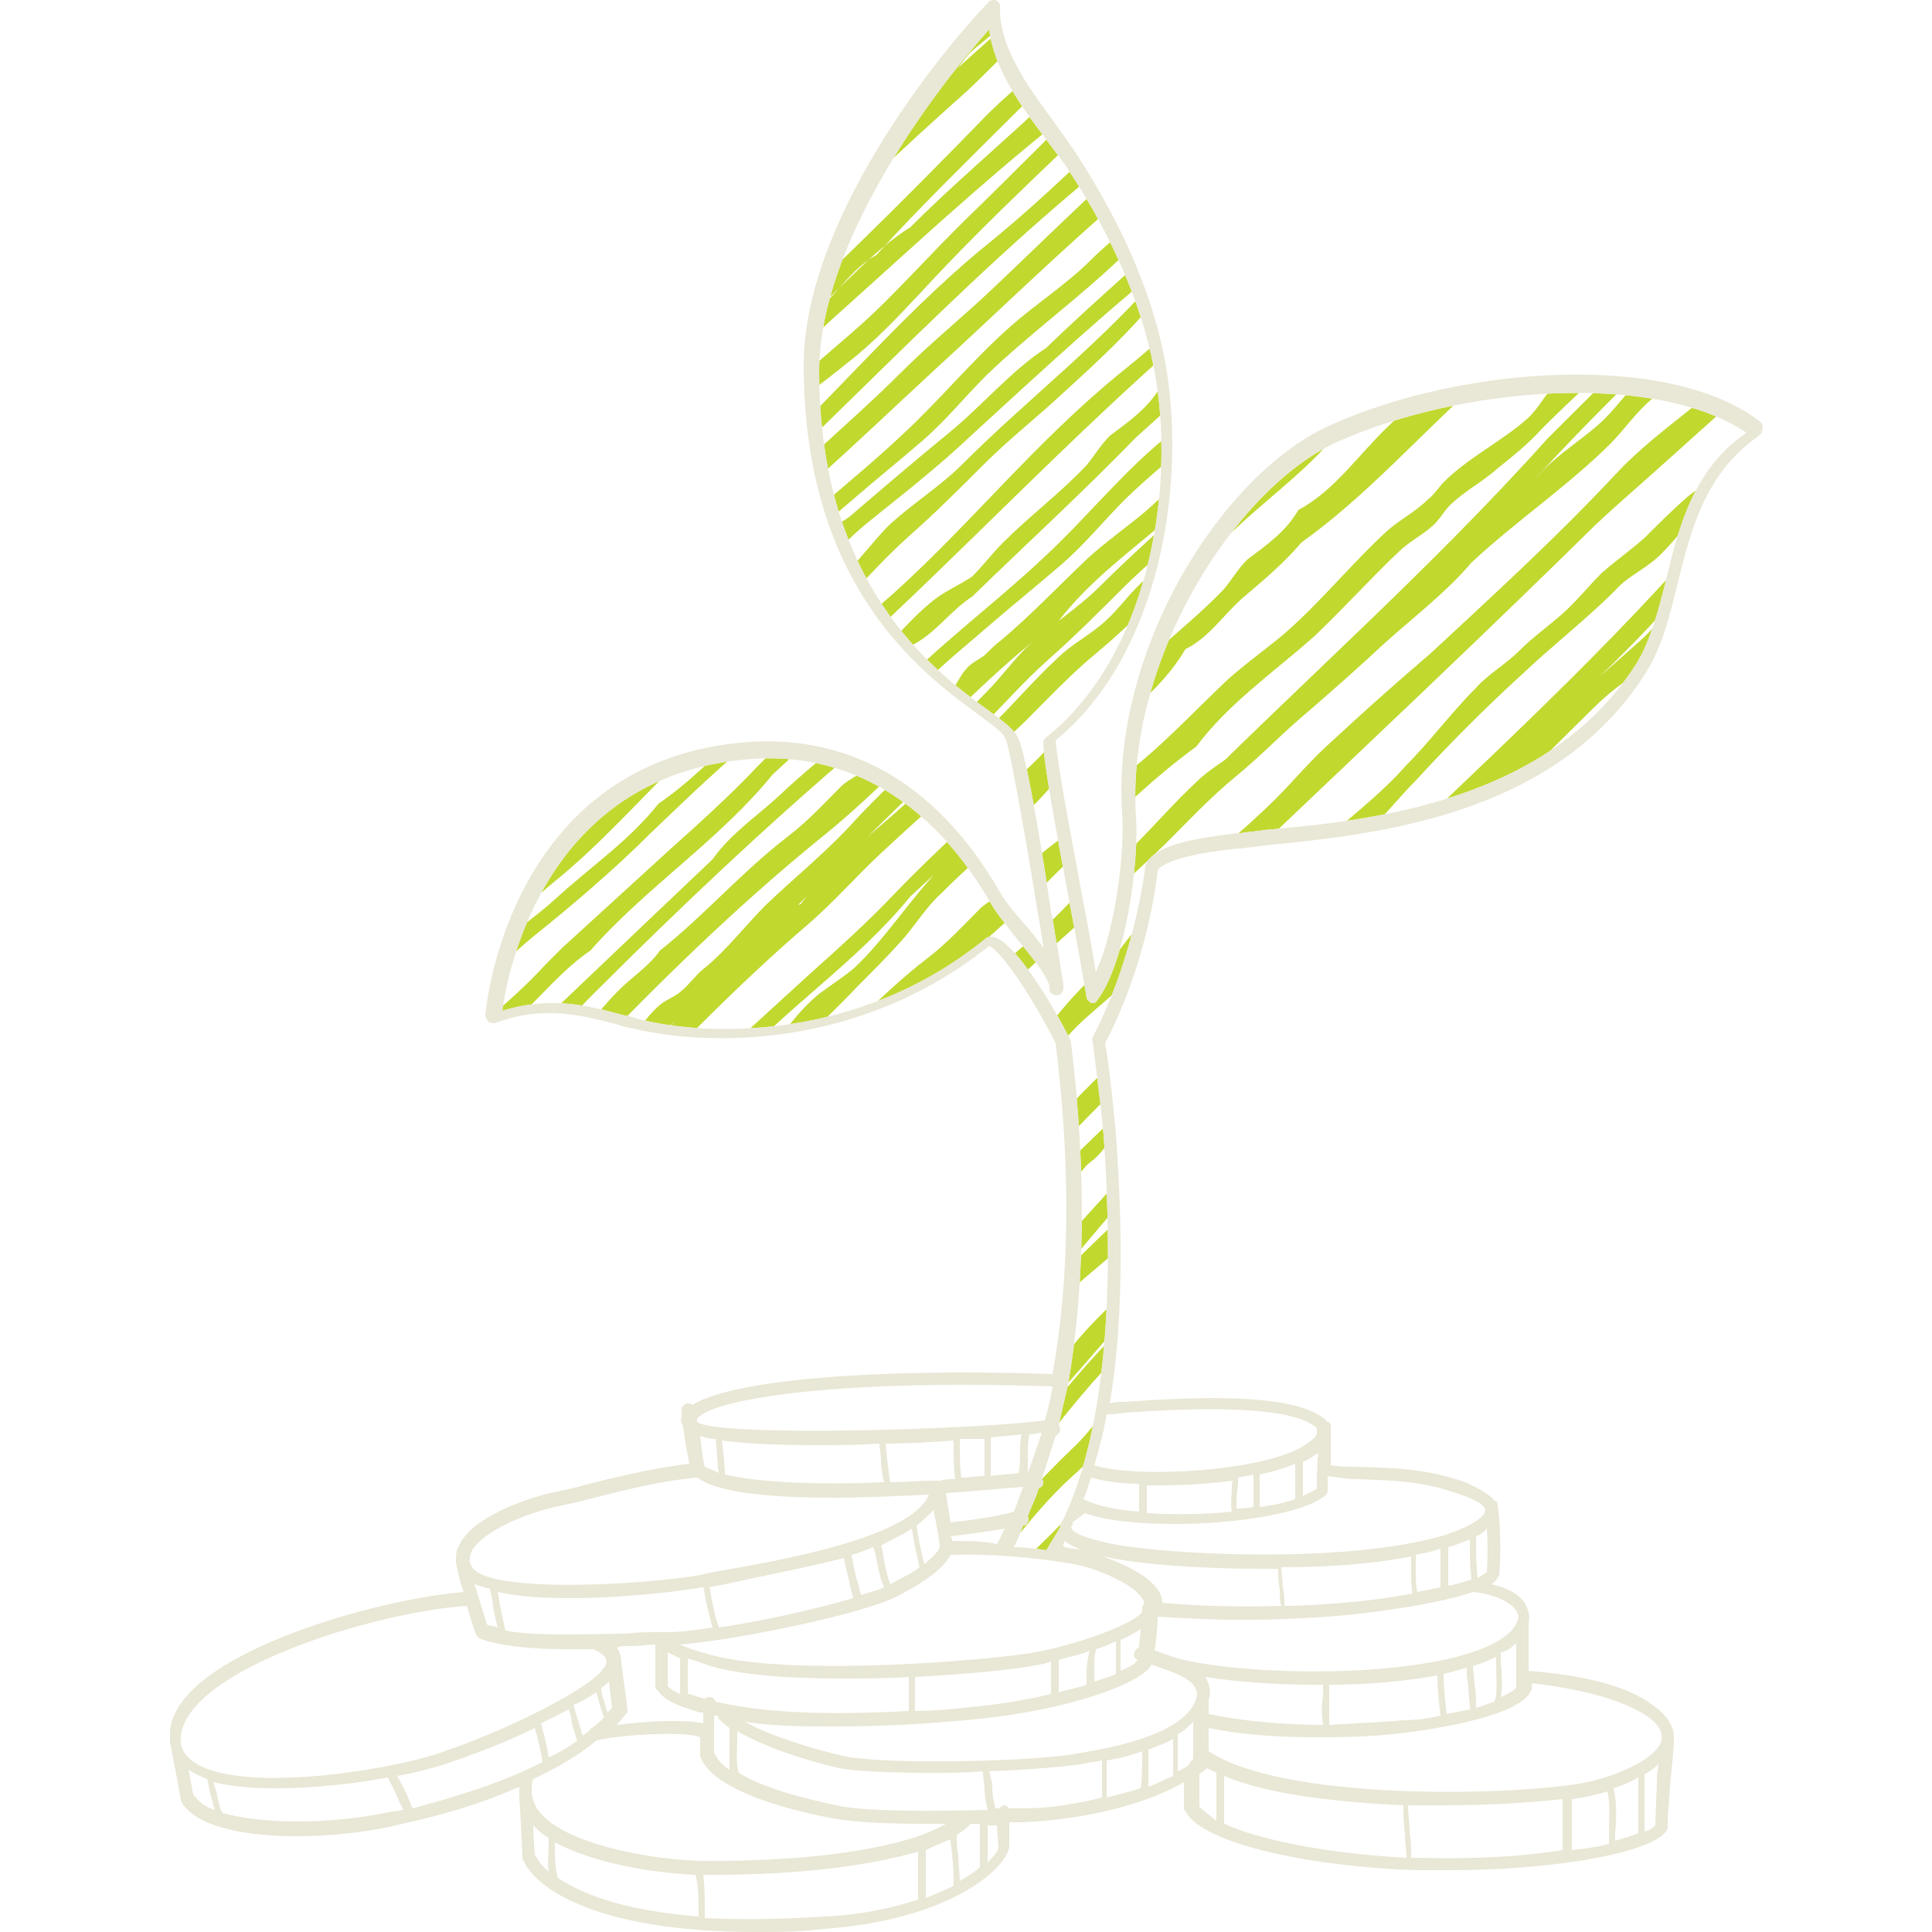<svg enable-background="new 0 0 125 125" viewBox="0 0 125 125" xmlns="http://www.w3.org/2000/svg" xmlns:xlink="http://www.w3.org/1999/xlink"><clipPath id="a"><path d="m107.8 37.5c-.5 2-1 3.9-1.9 5.4-5.7 9-17.2 10.2-24.1 10.8-.5.1-1 .1-1.5.2h-.2c-2.5.3-5.2.7-5.9 1.9 0 .1-.1.1-.1.2s-.6 5.7-3.4 11.1c0 .1-.1.2 0 .3.2 1.7.5 3.8.7 6 .8 11.3-.1 19.6-2.6 24.9-.1.1-.2.3-.2.5-.3.5-.6 1-.9 1.5-.7-.1-1.4-.2-2.1-.2.2-.4.4-.9.6-1.4h.1c.2-.1.3-.4.2-.6.2-.6.5-1.1.7-1.8.2-.1.3-.2.3-.4 0-.1 0-.1-.1-.2.3-.9.6-1.9.9-2.8.2-.1.3-.3.3-.5 0-.1-.1-.1-.1-.2.2-.9.4-1.8.6-2.6 1.1-6.4 1.2-13.8.2-22.1 0-.1 0-.1 0-.1 0-.1-3.3-6.5-5.1-6.8-.1 0-.3 0-.4.1-8.2 6.7-18.1 6.4-22.6 5.2-.3-.1-.6-.2-.8-.2-2.2-.6-4.7-1.3-7.9-.3.4-3 3-15.4 16.2-16.3 4.4-.3 10.7 1.1 15.5 9.5.3.5.8 1.1 1.4 1.9.9 1.1 2.1 2.5 2.3 3.3v.2c0 .2.2.4.5.4.2 0 .4-.2.4-.5 0-.1 0-.1 0-.2-.2-1.1-.3-2.1-.5-3-.1-.7-.2-1.3-.3-1.7 0-.1-1.4-9.6-2.1-11.2-.2-.5-.8-1-1.9-1.8-3.6-2.6-11-8.1-11-22 0-8.3 7.4-18.1 11-22.1.3 2.5 2 4.9 3.6 7 .5.7 1 1.3 1.4 1.9 3.2 4.8 5.1 9.5 5.8 13.8 1.2 7.5-.6 17.9-7.1 23.1-.1.1-.2.2-.2.3 0 1.3.9 6.1 1.7 10.4.5 2.6.9 5 1.1 6.1 0 .2.2.3.3.4.2 0 .3 0 .4-.2 1.9-2.5 2.7-9.2 2.5-11.8-.7-10.1 6.4-21.3 13-24.3 8-3.6 20.6-4.6 26.5-.6-3.4 2.3-4.4 6.1-5.2 9.5z"/></clipPath><g clip-path="url(#a)"><path d="m16.1 55.2c-.9 1.1-1.7 2.1-2.6 3.2v-1.1c.8-1.3 1.9-2.3 2.7-3.6.2-.1.4-.3.8-.4.8-1.3 2-2.4 3.1-3.4 1.3-1.3 2.6-2.6 3.9-3.8s2.5-2.8 3.8-4.1c1.5-1.4 3.2-2.8 4.9-4.1 1.9-2 4-3.9 6-5.7s3.9-3.8 6-5.6c.5-.4 1.1-.6 1.5-1 2.1-1.8 4.2-3.6 6.4-5.4 2.1-1.8 3.9-4 6.3-5.5 3.6-3.6 7.6-6.8 11.1-10.4s7.1-7.2 10.5-11c2.9-2.2 5.4-4.8 7.9-7.3h2c-.7.8-1.8 1.5-2.6 2.4-.9.9-1.7 1.9-2.6 2.7-.7.6-1.6 1.1-2.3 1.8-2 1.9-4 4.1-5.8 6.3-2.9 1.9-4.6 5.1-7.2 7.3-.6.5-1.3.8-1.6 1.5-5 4-9.6 8.3-14.4 12.6-1.8 1.7-3.8 3.3-5.8 4.9-1 .8-1.9 1.6-2.8 2.6-2.5 1.6-4.4 3.8-6.6 5.8-1.6 1.5-3.3 2.8-4.9 4.4-1.3 1.2-2.7 2.4-4.2 3.6-3.9 3.7-7.6 7.8-11.5 11.6-.8.3-1.4 1-2 1.7zm-1.6-10.1c3.8-3.4 7.5-7 11.3-10.4 3.5-4 7.6-7.5 11.3-11.2 1.3-1.3 2.4-2.7 3.7-3.9 1.6-1.5 3.4-2.7 5.1-4.1s3.3-3 4.8-4.6c4.5-4.8 9.4-9.3 14.1-13.9 1.6-1.5 3.2-3 4.8-4.6.8-.8 1.6-1.5 2.5-2.2.8-.7 1.5-1.6 2.3-2.4.8-.7 1.6-1.4 2.3-2.1h-1.8c-1.9 1.9-3.8 3.7-5.7 5.4-5.2 4.6-9.9 9.5-14.9 14.3-2 1.9-3.9 4-5.9 6-1.5 1.5-3.1 2.8-4.7 4.2-.9.8-1.7 1.6-2.5 2.3-.4.4-.9.6-1.3 1s-.8.8-1.1 1.2c-1.5 1.6-3.1 3.2-4.7 4.8-.8.8-1.5 1.7-2.3 2.5-1.7 1.6-3.6 3-5.2 4.7-2.7 2.7-5.4 5.3-8.1 7.9-.8.6-1.5 1.2-2.2 1.8s-1.3 1.4-2.2 1.8c-.2.3-.3.6-.6.8v1.9c.2-.2.4-.3.6-.3.1-.3.3-.6.4-.9zm-.2 6.4c.2-.2.6-.3.9-.5.9-.7 1.5-1.8 2.4-2.7 2.6-2.6 5.2-5.1 7.6-7.8s5.4-4.9 8-7.3c.9-.9 1.9-1.6 2.8-2.4.4-.4.6-1 1.1-1.3 1.4-1.3 3-2.4 4.3-3.7.9-.9 1.5-1.8 2.4-2.6 2.7-2.4 5.2-4.8 7.8-7.2 3.5-3.2 6.9-6.5 10.4-9.6 1.7-1.5 3.3-3.3 5.1-4.9 3.6-3.1 6.9-6.4 10.4-9.6 2.2-2 4.1-3.9 5.8-6.1h-1.5c-.2.2-.3.4-.5.6-.9 1-1.9 2.1-2.8 2.8-3.1 2.8-5.8 5.3-8.6 8.1-.9 1-1.9 1.8-2.9 2.7-4.3 3.6-8 7.1-11.7 10.8-1.9 1.8-4 3.5-5.8 5.3-3.7 3.7-7.9 7-11.3 10.9-6.1 5.8-12.7 11.1-18.1 17.6-2.2 2-4.3 4.8-6.6 6.7v1c.2-.2.5-.6.8-.8zm6.6 39.4c3.3-2.8 5.8-6.1 8.9-9s6.1-5.9 9-8.9c4.4-4.6 8.8-9.2 13.6-13.3 1.6-1.4 3-3 4.6-4.5 3.1-2.9 6.3-5.6 9.4-8.6 1.5-1.5 2.9-3 4.6-4.4s3.1-2.9 4.8-4.3c1.6-1.4 3.2-2.8 4.8-4.3 1.9-1.7 4.1-3.4 5.6-5.2 2.9-2.7 6.3-5 9-7.7.9-.9 1.7-2.1 2.7-2.9 2.4-2.2 4.7-4.6 6.9-6.7.8-.8 1.7-1.4 2.6-2.1 1.6-1.4 3.1-3 4.9-4.3 2.6-2 5-4.2 7.3-6.3.8-.7 1.7-1.3 2.5-2 1.6-1.4 3.1-2.8 4.8-4.2 2.4-2 4.6-4.5 7-6.3.1 0 .1-.1.2-.1h-2.1c-.1.1-.3.2-.4.3-1.1.9-2 2.1-3.1 3-1.6 1.4-2.9 2.7-4.7 3.6-1.2 1.7-3 2.7-4.6 4-1.5 1.2-2.4 3-4.3 3.8-3.8 3.8-8.2 6.7-12 10.5-1.9 1.9-3.8 3.7-5.7 5.5-1 .9-1.7 2-2.7 2.9s-2.1 1.6-3.1 2.5c-.7.6-1.3 1.4-2 2-2.2 2-4.3 3.9-6.5 5.8-2.8 2.6-5.9 5-8.7 7.7-1 .8-1.7 1.9-2.7 2.8s-2.2 1.5-3.1 2.4c-1.4 1.3-2.6 2.7-4 4.1s-3 2.4-4.3 3.8c-2.6 2.8-6 4.9-8.3 8-.9.2-1.2 1-1.8 1.5-4.2 2.8-6.7 7.3-10.7 10.3-3.2 4.1-7.3 7.3-10.7 11.2-2.6 1.7-4.1 4.6-6.5 6.7-2.4 2.2-4.9 4.5-7.3 6.7-.5.5-1 1-1.5 1.5v1.8c2.7-2.4 5-5 7.6-7.3zm2.3-7.8c4.7-5 9.9-9.7 14.7-14.6 4.8-5 9.7-9.8 15.1-14.2 5.4-4.3 9.8-9.9 15.4-14 2.1-2.8 5-4.8 7.6-7.1 1.9-1.8 3.7-3.8 5.5-5.5.6-.6 1.4-1 2.1-1.6.5-.4.8-1 1.2-1.4.9-.9 2.1-1.5 3.1-2.4 1-.8 2-1.6 2.9-2.6 1.8-1.8 3.8-3.6 5.6-5.4 1.9-1.9 3.6-3.8 5.6-5.4 3.5-2.8 6.5-5.8 9.7-8.8 2.7-2.4 5.5-4.4 8.2-6.8 2.6-2.4 5-5 7.5-7.4h-1.7c-.5.4-1 .7-1.5 1.2-.6.6-1.1 1.5-1.7 2.1-.5.4-1 .7-1.5 1.1-1.1 1-2.1 2.1-3.2 3.1-.5.5-1.2.9-1.7 1.4-1.6 1.5-3.4 2.7-5 4.1-1.1.9-1.9 1.9-2.9 3-.9 1-2.2 1.9-3.3 2.8-1.1 1-2.2 2-3.3 2.8-1.2.9-2.3 1.8-3.3 2.8-1 1.1-1.9 2.3-2.9 3.3-.4.4-1 .6-1.4 1.1-.7.7-1.4 1.4-2.2 2.1s-1.2 1.7-2 2.4c-1.7 1.5-3.8 2.5-5.4 4.1-.3.3-.6.8-1 1.1-.8.8-1.8 1.3-2.6 2-2.3 2.1-4.3 4.6-6.7 6.7-1.2 1-2.6 2-3.7 3-1.9 1.8-3.7 3.7-5.6 5.3-.4.3-.7.6-1.1 1-.4.3-.9.5-1.2.9-.4.4-.6 1.1-1.1 1.5-1.2 1.3-3 2.3-4.2 3.6-.3.4-.5.9-.9 1.2-.6.5-1.4.8-1.9 1.3-1.1 1.1-2.1 2.2-3.4 3.2-3 2.3-5.4 5.1-8.3 7.4-.7 1-1.8 1.7-2.7 2.6s-1.6 1.9-2.6 2.7c-1.4 2-3.5 3.4-5.2 5.2-.4.5-.7 1.1-1.1 1.5-.7.7-1.6 1.1-2.3 1.7-.3.3-.5.9-.9 1.2-.3.3-.8.6-1.1 1-1.2 1.2-2.1 2.7-3.7 3.4-2.3 2.8-5 5.4-7.7 7.8-.7.6-1.4 1.2-2 1.9v1.8c.8-.7 1.6-1.5 2.4-2.2 2.5-2.1 5.1-4.5 7.4-7zm-6 23c3.4-3.8 6.6-7.8 10.1-11.4 1.8-1.9 3.6-3.7 5.2-5.6 1.3-.6 1.9-1.9 2.8-2.9.7-.7 1.4-1.3 2-2.1 1.2-1.5 2.8-2.8 4-4.3.4-.5.6-.9 1-1.3 1.2-1.2 2.3-2.5 3.4-3.7 1.5-1.6 3.3-3.1 4.6-4.9.4-.6.6-1.2 1-1.7 1.3-1.6 2.8-2.9 4.2-4.4 1-1 1.9-1.9 2.8-2.9s1.6-2.2 2.6-3.1c1.5-1.5 3.1-2.9 4.6-4.3 1.1-1.1 2.2-2.2 3.1-3.3 1-1.2 2.2-2.2 3.2-3.3 2-1.3 3.7-2.9 4.9-4.9 1.6-.8 2.5-2.3 3.8-3.4s2.6-2.2 3.7-3.5c4.2-3 7.6-6.9 11.4-10.3 5.1-4.5 10.3-9.3 15.4-13.7 1.9-1.6 3.8-3.3 5.4-4.9 1.5-1.5 3.1-3 4.7-4.5 1-1 2.2-1.8 3.2-2.8 1.1-1 1.9-2.2 3-3 1-.7 1.8-1.3 2.7-2.1.8-.8 1.5-1.7 2.4-2.5 1.5-1.3 3-2.5 4.3-3.9v-1.4h-.6c-.5.6-1 1.2-1.5 1.6-.6.6-1.1 1.2-1.7 1.8s-1.4 1.1-2 1.6c-.9.9-1.7 1.9-2.7 2.8-1 .8-2.1 1.6-3 2.5-3.7 3.6-7.4 7.2-11.2 10.6-1.9 1.7-3.9 3.4-5.8 5.2-3.6 3.6-7.8 6.8-11.6 10.4-1.9 1.8-3.9 3.4-5.7 5.2-1.8 1.9-3.8 3.7-5.7 5.3-2.9 2.4-5.7 4.9-8.4 7.4-1.4 1.3-2.5 2.7-3.9 4s-2.8 2.6-4.1 3.9c-2.6 2.6-5.4 5.2-8 7.9-2 2.1-3.5 4.5-5.5 6.4-.7.6-1.5 1.1-2.3 1.7-1.7 1.4-2.8 3.2-3.9 5-1.1.7-1.6 2.1-2.8 2.8-1.5 2.2-3.5 4-5.2 6s-3.8 3.7-5.2 6c-3.2 3.1-6 6.7-9.9 9.1-.4.7-1 1.4-1.5 2.1-.6.7-1 1.5-1.5 2.2-.6.8-1.5 1.4-2.3 2.2-.7.7-1.3 1.6-1.9 2.4-1.4 1.6-3.1 2.9-4.3 4.8-.4.6-.7 1-1.1 1.4v1h.5c1.2-1.1 2.3-2.1 3.3-3.2zm3.5-89.9c3-2.9 6.3-5.4 9-8.7 3.9-3.2 7.5-6.7 11-10.3s7.5-6.7 11.2-10.1c.5-.4 1-.9 1.5-1.4h-1.4c-.9 1-1.8 2-2.6 2.6-3 1.8-5.1 4.4-7.9 6.5-1.7 2.5-4.3 4.2-6.4 6.3-.7.7-1.4 1.4-2 2.3-1.1.9-2.1 1.9-3.2 2.9s-1.9 2.3-3 3.2c-.3.3-.9.5-1.2.8-1.2 1.1-2.4 2.5-3.5 3.6-.4.4-.9.7-1.3 1.1-1 1.1-1.9 2.3-2.9 3.2-.7.6-1.5 1-2.2 1.6-.2.2-.3.6-.6.9-.5.5-1.1.8-1.6 1.3v1.4c2.4-2.3 4.7-4.8 7.1-7.2zm3.2 2c.6-.6 1.3-1 1.9-1.5.4-.4.6-.9 1.1-1.3.5-.5 1.2-1 1.7-1.5 2.7-2.8 5.8-5.2 8.5-7.9 1.4-1.4 2.6-3 4.2-3.9 4.9-4.7 9.9-9.9 15.4-13.9.9-.6 1.4-1.4 2.2-2.1.1-.1.2-.1.3-.2h-1.1c-1.1 1-2.1 2-3.5 2.6-1.3 1.6-3.2 2.7-4.7 4.2-1.1 1.1-2.2 2.3-3.3 3.3-.4.4-1 .6-1.3 1-.4.4-.7 1-1.1 1.4-2.2 2.1-4.6 4-6.8 6.1-2.7 2.5-5.3 5.2-7.9 7.6-1.4 1.3-2.8 2.5-3.9 4-.4 0-.5.4-.9.5-.8 1.2-2.2 1.8-2.9 3-2.6 1.8-4.4 4.5-6.9 6.3-.3.5-.7.9-1.1 1.4v1.1c3-3.6 6.6-6.9 10.1-10.2zm-7.4 19.7c1.6-1.9 3.3-3.8 5.5-5.1.1-.3.3-.6.8-.7.7-1.3 1.9-2.1 2.9-3 1.1-1 1.9-2.2 2.9-3.1.6-.5 1.4-1 2-1.5.8-.7 1.2-1.8 2.3-2.1 3.1-3.4 7-6 10-9.5 2-1.1 2.9-3.2 4.9-4.3 2.8-3.1 5.9-6.1 9-9.2 1.5-1.5 3.3-2.8 4.9-4.3.8-.7 1.5-1.5 2.4-2.2.8-.7 1.8-1.3 2.6-2 .2-.2.5-.8.8-1.1.6-.6 1.5-1.5 2.4-2.3.5-.5 1.3-1 1.8-1.5h-1.7c-1.6 1.3-3 3-4.5 4.4-1.8 1.7-3.7 3.1-5.5 4.8s-3.7 3.1-5.4 4.9c-3.7 3.8-7.6 7.7-11.4 11.3-2.5 2.4-5 4.6-7.6 6.8-1 .9-2 1.9-2.9 2.8-3 2.8-6.1 5.6-8.9 8.5-2.1 2.1-4 4-6.4 5.8-.8 1.4-2 2.5-3.1 3.6-.2.2-.4.5-.6.8v1.6c.8-1.3 1.7-2.5 2.8-3.4zm.1-7c1.1-.9 2.3-1.7 3.2-2.7.3-.3.5-.9.9-1.2.4-.4.9-.6 1.2-1 .6-.6 1-1.4 1.6-1.9.5-.4 1.1-.6 1.5-1.1.3-.3.5-.7.8-1 .3-.4.8-.6 1.1-1 .6-.6.9-1.4 1.5-2 .5-.6 1.3-1 1.9-1.6s1.1-1.3 1.7-1.8c2-1.4 3.5-3.1 5.2-4.7.8-.9 1.6-1.6 2.5-2.5.8-.8 1.6-1.7 2.5-2.5.9-.5 1.9-1 2.8-1.9 2.5-2.5 5.2-4.7 7.8-7 .5-.5.8-1.1 1.3-1.5 1.2-1 2.3-1.9 3.4-2.8 1.8-1.6 3.4-3.2 5.2-4.8.6-.6 1.3-1.4 1.9-1.7.2-.1.4-.2.6-.3h-1.5c-.4.4-.9.9-1.4 1.4-1 .9-1.9 1.7-2.8 2.5s-1.6 1.6-2.5 2.4c-1.1 1-2.5 1.8-3.6 2.8-1.7 1.6-3.2 3.4-4.9 4.8-.6.5-1.4.8-2 1.3-1.2 1-2 2.5-3.2 3.5-4.9 3-8 7.7-12.6 11-1.2 1.8-3.3 3.3-4.8 4.9-.9 1-1.8 1.8-2.8 2.6-1.9 1.7-3.6 3.7-5.3 5.4-.7.7-1.7 1.3-2.4 2-.5.6-.9 1.3-1.5 1.9-.2.2-.4.5-.6.7v1.4c1.3-1.2 2.4-2.3 3.3-3.6zm3.1 47.9c.9-.3 1.3-1.2 2-1.8.3-.3.8-.5 1.1-.8 1.5-1.3 2.8-2.9 4.4-4.3 1.5-1.4 3-2.9 4.3-4.5 2.6-1.6 4.2-4.2 6.7-5.9 3.6-4.1 8.3-7.1 11.8-11.4 3-2.8 6.2-5.4 9.1-8.4 1.5-.8 2.4-2.2 3.8-3.1 3.5-3.4 7.1-6.7 10.6-10.3 1.8-1.6 3.6-3.3 5.4-4.9 1.8-1.7 3.4-3.6 5.3-5.2 3.7-3.2 7.4-6.5 10.9-10 1.7-1.7 3.7-3.2 5.5-4.9s3.5-3.5 5.3-5.1c1.8-1.7 3.7-3.3 5.4-5 2.4-2.3 4.6-4.6 7-6.7.1-.1.4-.3.6-.5h-1.7c-.1.2-.3.3-.4.4-.6.5-1.2.6-1.6 1.1-.3.4-.4.9-.8 1.2-.9 1-2 1.5-2.9 2.4-.8.7-1.4 1.5-2.3 2.3-2.5 2.1-4.6 4.7-6.9 6.8-1.8 1.6-3.9 2.8-4.9 4.7-1.4.6-2.4 1.6-3.5 2.6-.6.5-1.1 1-1.6 1.5s-.9 1.2-1.4 1.7c-.2.2-.5.2-.8.4-.2.2-.3.5-.5.7-.4.4-.9.7-1.3 1.1-.8.7-1.5 1.7-2.3 2.4-1.7 1.5-3.5 2.7-5.1 4.3-1.9 1.8-3.4 4.1-5.8 5.4-.8 1.4-2.1 2.3-3.3 3.2-.6.6-1 1.3-1.5 1.9-1.7 1.8-3.7 3.3-5.4 5-.7.7-1.3 1.5-2 2.2-.9.6-1.9 1-2.7 1.7-1 .8-1.8 1.8-2.8 2.7-2.9 2.6-5.8 5.2-8.5 8-1.7 1.8-3.7 3.6-5.6 5.3-2.3 2.1-4.7 4.3-6.9 6.3-.4.4-.7.7-1.1 1.1-1.1 1.2-2.3 2.3-3.5 3.3-1.3 1.1-2.6 2.1-3.4 3.6-2.9 1.7-4.8 4.7-7.2 6.7-.8.7-1.9 1.3-2.7 2.1-1.2 1.2-2.1 2.7-3.4 3.9-.6.5-1.1 1.1-1.6 1.6v1.6c2.2-2 4.3-4.1 6.2-6.4zm13.2-79.4c.4-.1.6-.5 1-.6 3.9-4.1 8.3-8.4 12.4-12.3.2-.2.6-.4.9-.7h-1.6c-1 1.1-2 2.1-3.2 3-3.4 4-7.7 7.2-10.9 11.3-2.1 1.5-3.5 3.6-5.3 5.3-1.9 1.7-4.1 3.1-5.5 5.2-2.2 1.5-4 3.6-5.8 5.5-.4.5-.9.9-1.3 1.3v1c1.2-1.1 2.5-2.3 3.7-3.3 4.9-5.3 10.6-10.2 15.6-15.7zm-9.4-1.2c3.2-3.4 6.2-6.7 9.6-9.7.4-.3.6-.7 1-1.1.7-.6 1.4-1 2.1-1.6h-1.7c-1.5 1.3-3.2 3.3-4.5 4.2-5.3 5.7-10.5 11.2-15.8 16.7-.2.3-.5.6-.8.9v1.1c.2-.2.4-.5.6-.7 3.1-3.4 6.5-6.5 9.5-9.8zm2.1 54.4c2.6-2.1 5.2-4.3 7.6-6.7 2.4-2.3 4.9-4.7 7.5-6.8 10.4-8.6 19.3-18.9 29.7-27.5 3.4-2.9 6.1-6.5 9.5-9.5 1.7-1.5 3.4-3 5-4.5 1.7-1.5 3.1-3.3 4.9-4.8.5-.5 1.2-.7 1.8-1.1.9-.7 1.6-1.6 2.5-2.4.9-.7 1.7-1.6 2.6-2.3.5-.4 1.3-.6 1.6-1.3h-1.9c-.1 0-.1.1-.1.1-1.7 1.4-3.3 3.4-4.9 4.7-1.3 1-2.7 1.9-3.9 3s-2.2 2.5-3.4 3.6c-1 .9-2 1.8-3.1 2.7-2.5 2.1-4.8 4.5-7 6.5-.3 1-1.2 1.3-1.8 1.9-2.8 2.8-5.8 5.6-8.8 8-5.4 4.5-9.7 9.8-14.7 14.3-1.7 1.5-3.5 2.9-5.1 4.5-1.7 1.5-3.4 3-5 4.6s-3.2 3.2-5.1 4.5c-1.9 2.4-4.3 4-6.6 6.1-1.3 1.2-2.7 2.1-3.9 3.2-1.3 1.2-2.3 2.7-3.4 3.9-1.9 1.9-4 3.5-6.1 5.3v1.4c1.7-1.5 3.3-2.9 4.9-4.3 2.5-2.3 4.6-4.9 7.2-7.1zm-8.8 15.9c4.2-4.1 8.5-8 12.6-12.2 5.5-5.5 11.2-10.9 17.2-16 1.5-1.3 2.8-2.7 4.2-4.1s2.9-2.6 4.4-3.9 3-2.5 4.5-3.8 2.7-2.8 4.1-4.2c2.8-2.7 6-5 8.8-7.7 2.1-2 4.3-4.1 6.4-6.1 1.3-1.3 2.5-2.3 3.8-3.4.5-.5 1.2-.9 1.7-1.3 2.2-1.8 4.4-3.8 6.4-5.8 1.1-1 2.2-1.8 3.2-2.8s1.7-2.2 2.7-3.2c2.3-2.5 4.9-5.1 7.6-7.1.3-.2.8-.5 1.1-1h-1.8c-.3.3-.6.6-.9.8-1.6 1.4-3.5 3.6-4.9 4.9-2 1.2-3.1 3.3-4.9 5-2.8 2.8-5.8 5.4-8.8 8-1.5 1.3-3 2.6-4.7 3.7-1.9 2.3-4.3 4.2-6.4 6.2-.8.8-1.7 1.5-2.5 2.3-1.6 1.6-3.5 2.8-5.2 4.3-2.5 2.2-4.7 4.9-7.1 7.1-3.3 3.1-7 5.8-10 9-2.2 2.4-4.7 4.1-7 6.3-1.5 1.4-3.2 2.5-4.4 4.2-6.3 6-12.7 12-18.8 18.1-1.6 1.5-3.2 3-4.8 4.5v1.6c.5-.4.9-.8 1.3-1.2.9-.8 1.6-1.5 2.2-2.2zm7.6-.3c1.7-1.6 3.5-3.2 5.1-4.9 2.1-2 4.1-4.4 6.3-6.2 3.1-2.5 5.7-5.5 8.5-8.2 3.2-3.1 6.4-6.3 9.7-9.4 1.6-1.5 3-3.2 4.8-4.8 1.7-1.5 3.3-3.1 4.9-4.7s3.4-3 5-4.5c2.2-2 4.5-4.1 6.3-6.4 3.7-2.6 6.3-6.3 9.5-9.2 4.1-3.7 8-7.6 12.1-11.1 4.2-3.6 7.7-7.9 12-11.2.7-.5 1.4-1.1 1.9-1.9h-1.4c-1.8 1.6-3.8 3.1-5.6 4.9-1.5 1.4-3 2.8-4.4 4.2-.5.5-.8 1.2-1.3 1.6-.8.8-1.8 1.3-2.6 2.1-2.4 2.3-4.9 4.6-7.4 6.7-.1.6-.6.8-.8 1.3-4.3 3.2-7.3 7.5-11.5 10.7-4 4.8-8.9 8.5-13.2 12.8-1.5 1.5-3.3 2.6-4.8 4-.9.9-1.7 2-2.6 2.9-2.8 2.9-5.8 5.4-8.5 8.3-1.7 1.9-3.8 3.6-5.7 5.4-1.4 1.4-2.6 3-4.1 4.2-.5.4-.9 1-1.4 1.4-.4.4-1.1.6-1.5 1-.9.8-1.5 1.9-2.4 2.8-.5.6-1.2 1-1.8 1.5-.6.6-1.1 1.1-1.7 1.7-1.9 2-4 3.5-5.8 5.4-1.3 1.3-2.4 2.5-3.6 3.8-1.6 1.7-3.5 3.2-5 4.9v1.9c.3-.4.6-.8.9-1.2 3.8-2.8 6.7-6.6 10.1-9.8zm-7.1-58.1c1.6-1.5 3-3.1 4.5-4.5 1.3-1.2 2.3-2.5 3.5-3.7.6-.6 1.5-1.2 2-1.9.6-.7.8-1.5 1.4-2 1-.9 2-1.8 2.9-2.8 1.1-1.7 2.5-3.1 3.9-4.4.6-1.1 1.7-1.8 2.6-2.7.8-.7 1.7-1.5 2.3-2.4h-1.1c-.5.5-1 1.1-1.6 1.6-.6.6-1.4 1-2 1.6-1.1 1-2 2.5-3 3.5-.4.4-.9.6-1.2 1.1-.9 1.3-1.6 2.5-2.6 3.5-1.5 1.5-2.9 3.1-4.6 4.4-3.5 4.1-7.3 8-10.9 12v1c1.4-1.4 2.8-2.7 3.9-4.3zm9.1-20.6c.6-.6 1-1.3 1.5-1.8.6-.6 1.6-.9 1.9-1.8h-1.3c-1 .7-1.8 2.2-2.8 3.2-2.2 2.3-3.8 4.1-5.9 6.4-1 1.1-1.8 2.4-2.8 3.4-1 1.1-2.1 2.1-3 3.1-.2.2-.4.4-.6.6v1.2c3.3-3.8 7-7.3 10.1-11.2 1.1-1 2-2.2 2.9-3.1zm-8.8-1.4c.7-.7 1.6-1.3 2-2.3 0 0 0 0-.1 0h-.9c-1.8 1.9-3.4 3.9-5.2 5.6v1.1c.6-.3 1.2-.7 1.6-1.2 1-1 1.6-2.2 2.6-3.2zm6.3-2.3-.1.1h.3c0-.1-.1-.2-.2-.1zm-2.2 3.4c.9-1 2.1-1.9 2.6-3.2-.1 0-.1-.1-.2-.1h-.3c-.9.5-1.5 1.5-2.2 2.4-1.4 1.7-2.9 2.9-4.3 4.5-.7.9-1.3 1.8-2 2.7-.6.5-1.3 1.1-1.9 1.7v.9c0-.1.1-.1.1-.2 3-2.6 5.5-5.9 8.2-8.7zm8.3 110.9c1.2-1.3 2.4-2.7 3.6-3.8.3-.3.7-.4 1-.7.4-.3.6-.9 1-1.2.5-.4.9-.7 1.3-1.1s.7-.9 1.1-1.4c.6-.6 1.4-1.1 2-1.8 1.3-1.4 2.5-2.5 3.8-3.9.6-.7 1.5-1.3 2-1.9.4-.4.5-.9 1-1.3 1.2-1.2 2.3-2.4 3.6-3.4 1.4-2.4 3.7-3.9 5-6.3 1.2-.7 1.8-1.9 2.8-2.8 1.1-1 2.4-2 3.2-3 .2-.2.4-.3.7-.6.4-.4.7-.9 1.1-1.2.9-.7 1.8-1.4 2.6-2.2.3-.3.4-.7.7-1 1.6-1.6 3.6-2.7 4.9-4.7 1.7-1.3 3.4-2.8 4.9-4.2.5-.5.8-1.2 1.3-1.7.3-.3.7-.4 1.1-.7.3-.3.5-.7.9-1 1.9-1.7 3.7-3.5 5.5-5.2 1.2-1.2 2.5-2.3 3.7-3.4 2.3-2.2 4.4-4.4 6.7-6.6 1-1 2-2 2.9-3 5.7-6.4 12-12 18-18 2-2 4.1-3.9 6.3-5.7s4.2-3.8 6.2-5.8c2.6-2.6 5.5-5 8.1-7.5v-1.5c-2.1 1.9-4.4 3.6-6.2 5.6-1.3 1.4-2.8 2.7-4.3 4.1-1.4 1.4-2.8 3-4.3 4.2-1 .8-2.1 1.4-3 2.3-6.4 6.1-12.9 12.5-19.1 18.7-7.7 8.6-16.3 16.1-24.3 24.2-2.7 2.7-5.6 5.2-8.4 7.9-2.7 2.7-5.5 5.3-8.2 8-1.3 1.4-2.8 2.6-4.1 4s-2.5 2.9-3.7 4.4c-1.2 1.4-2.6 2.8-3.9 4.2s-2.7 2.8-4 4.1c-2 2-3.9 4.3-5.9 6.3-.7.7-1.2 1.5-1.9 2.2-1.2 1.3-2.8 2.4-4.1 3.7s-2.6 2.7-3.9 4c-1.9 1.9-4.3 3.6-6.3 5.5-.7.7-1.2 1.5-1.9 2.1-.2.2-.5.3-.8.5h1.8l.1-.1c3-3.5 6.4-6.2 9.4-9.3zm101-87.9c-1.2 1.2-2.7 2.3-3.9 3.5-3.7 3.7-7.9 7.1-11.7 10.6-1.3 1.2-2.2 2.8-3.5 3.9-.9.8-2 1.3-2.9 2.1s-1.7 1.6-2.6 2.5c-.9.8-1.9 1.5-2.8 2.3-.8.8-1.6 1.8-2.5 2.6s-1.9 1.5-2.8 2.4-2 1.5-2.8 2.4c-1.6 1.6-3 3.5-4.6 5.1-1.4 1.6-3.2 3-4.8 4.4s-3.1 3-4.5 4.7c-2.8 3.2-6 6.2-8.9 9.3-1.5 1.6-3.1 3-4.5 4.7-1.4 1.6-2.7 3.3-4.3 4.9-2.4 2.3-4.4 4.8-6.4 7.3-1.6 2.1-3.4 3.8-5.2 5.6-1.1 1.1-1.7 2.5-2.8 3.6-2 2.2-4.1 4.4-6.4 6.3-.4.9-1.2 1.4-1.8 2.1-1.9 2.1-3.6 4.3-5.5 6.3-.2.2-.4.5-.6.6h1.8c.2-.2.4-.5.5-.7 2-1.9 3.6-4.1 5.4-6.1 2.6-2.8 5.5-5.3 7.6-8.5 1.4-1 2.2-2.5 3.4-3.7s2.4-2.4 3.6-3.5c1.8-2.5 3.8-5 5.8-7.1.7-.7 1.3-1.2 2-1.8.8-.8 1.6-1.8 2.3-2.7 2.2-2.7 5-5 7.1-7.7 2.5-2.1 4.5-4.6 6.7-6.9 1.2-1.2 2.1-2.5 3.2-3.6s2.5-2 3.7-3.1 2.2-2.4 3.3-3.5c2.2-2.4 4.5-4.7 6.8-6.8 2-1.9 4.2-3.6 6.1-5.5.8-.9 1.8-1.3 2.7-2.1 1-.9 1.8-2.1 2.8-2.9 1.1-.9 2.2-1.6 3.4-2.4 1.2-2.1 3-3.4 4.8-4.9 1.2-1 2.4-2.1 3.5-3.1 5.1-4.8 10.2-9.4 14.9-14.5v-2.4c-1.7 2.2-3.6 4.3-5.6 6.3zm3.4 1.3c-.9.9-1.6 2.1-2.5 3-2.7 2.9-6 5.2-8.7 8.1-1.8 1.9-3.8 3.7-5.7 5.5s-3.6 3.7-5.5 5.6c-.9.9-1.8 1.9-2.8 2.7-1.1.8-1.9 1.9-2.8 2.8-3 2.7-6 5.2-8.8 8-1.4 1.4-2.3 3.2-3.8 4.5-1.5 1.2-2.7 2.8-4 4.1-2.6 2.7-5.4 5.3-7.8 8-.8.9-1.6 1.8-2.4 2.7-3.4 3.6-6.5 7.1-9.7 10.6-1.6 1.8-3.3 3.5-4.9 5.3-1.5 1.8-3 3.7-4.6 5.5s-3.6 3.4-4.9 5.2c-2.8 3.9-6.5 7.1-9.2 11.1-.9.5-1.4 1.5-2.1 2.2-.2.3-.4.5-.7.7h1.5s.1-.1.2-.1c.7-1 1.5-1.9 2.5-2.7 1.2-2 2.9-3.6 4.3-5.4s3-3.4 4.5-5.2 3.3-3.2 4.8-4.9c1.8-2.1 3.9-4.1 5.1-6.5.7-.2.9-1 1.6-1.2 2.1-2.4 4.1-5 6.4-7.3 2.9-3.1 6.2-6 8.7-9.4 2.4-2 4.3-4.5 6.7-6.7 1.7-1.6 3.3-3.5 4.9-5 .6-.5 1.3-1 1.8-1.5.7-.8 1.3-1.8 1.9-2.6 1.4-1.6 3-3.1 4.5-4.6.8-.8 1.5-1.4 2.5-2.1 1.6-1.2 3-3 4.6-4.5 4.7-4.4 9.3-8.8 13.8-13.3 2.3-2.3 4.7-4.4 6.8-6.7.7-.8 1.7-1.3 2.5-2.1.9-.9 1.5-2.1 2.4-3 .4-.4.9-.6 1.2-1 .1-.1.2-.2.3-.3v-2c-1 .9-1.8 1.7-2.6 2.5zm-1.7 5.8c-.9 1-1.7 2.1-2.6 3-.9 1-2 1.8-2.9 2.8-.8.8-1.6 2-2.5 2.9-.9 1-2 1.7-2.8 2.6-1.5 1.5-2.7 3.5-4.4 5.1-3.3 3.1-6.6 6.3-9.6 9.6-1.5 1.7-3.2 3.2-4.8 4.9-3.8 4.1-7.6 8.5-11.4 12.5-.8.8-1.7 1.6-2.5 2.4-1.6 1.7-3.3 3.1-4.8 4.9-2.9 3.4-6 6.7-8.8 10.3-1.4 1.8-3 3.4-4.6 5s-2.9 3.5-4.5 5.1c-3.1 3.3-6.3 7.4-8.9 10.2-1.5 1.5-2.9 3.5-4.4 5.2-.7.8-1.5 1.6-2.3 2.5-.2.2-.6.5-1 .9h2.1c.1-.1.2-.1.2-.2 2.5-2.6 4.8-5.6 6.8-8 3-3.5 6.2-7.1 9.2-10.5 4.7-5.3 9.1-10.6 13.8-15.7 1.6-1.7 3-3.6 4.6-5.3 3.1-3.4 6.7-6.4 9.8-9.9 3.1-3.4 6.3-6.8 9.6-10.1 1.6-1.6 3.2-3.3 4.8-5 3.2-3.5 6.8-6.3 9.7-10.1 1.5-1.9 3.3-3.3 4.9-4.9.7-.7 1.1-1.6 1.8-2.4.7-.7 1.5-1.3 2.2-2 1.3-1.5 2.5-3 3.9-4.5 1.1-1.1 2.3-2.3 3.5-3.5v-1.9c-1.3 1.4-2.8 2.7-4.1 4.1zm1.4 6c-.3.3-.6.7-.9 1.1-1.9 2-3.9 3.7-5.7 5.7-2.5 2.6-4.8 5.5-7.2 8.1-3.7 4-7.5 7.9-11.1 11.8-1.3 1.3-2.8 2.4-4 3.7-.5.6-.9 1.3-1.4 1.9-1.6 1.8-3.1 3.6-4.9 5.2-2.3 2.2-4.3 4.7-6.7 6.8-2.3 2.1-4.2 4.7-6.4 7-1.1 1.2-2.3 2.1-3.5 3.2s-2.1 2.5-3.1 3.6c-2.1 2.3-4.2 4.8-6.6 6.8-1.2 1-2 2.4-3.2 3.5-2.4 2.3-4.3 4.5-6.4 7-1 1.2-2.2 2.4-3.2 3.5-1.5 1.6-3 3.1-4.4 4.7h2c.1-.1.3-.3.4-.5 1-1.6 2.7-2.8 4-4.2 2.6-2.7 4.8-6.2 7.6-8.7 1.9-1.7 3.5-3.7 5.3-5.5 3.7-3.7 6.8-7.7 10.6-11.1 1.9-1.6 3.5-3.8 5.1-5.7 1.6-2 3.6-3.6 5.3-5.5s3.8-3.5 5.5-5.4c2.2-2.5 4.1-5.1 6.5-7.4 3.5-3.5 6.9-7.1 10.4-10.6 1.2-1.2 2-2.6 3.1-3.8s2.3-2.3 3.4-3.5 2-2.6 3.1-3.9c2.4-2.7 5.3-5.1 7.8-7.8.4-.4.8-1 1.2-1.5v-1.8c-.1 0-.1.1-.2.1-.6 1.5-1.6 2.4-2.4 3.2zm-2.6 7.5c-3 3.6-6.1 7.1-9.3 10.5-1.6 1.7-3.2 3.4-4.9 5-1.6 1.7-3 3.5-4.7 5.2-1.6 1.7-3.3 3.3-4.9 4.9-6.6 6.6-12.9 13.6-19 20.6-3.1 3.6-6.4 6.9-9.4 10.5-3 3.4-6 6.9-9.4 10.4-1 1-3.4 3.4-4.8 5.1-1.1 1.3-2.4 2.7-3.4 4 0 0 0 .1-.1.1h1.9c.3-.4.6-.8.8-1.1 4.1-4.7 8.2-8.9 12.1-13.3 2.5-2.9 4.9-5.8 7.5-8.4.5-.6.9-1.2 1.4-1.8 1-1.2 2.3-2.3 3.3-3.4 1.1-1.2 2.1-2.5 3.1-3.7 4.3-4.9 8.6-9.5 13.1-14.1 2.3-2.3 4.4-4.8 6.7-7 2.2-2.2 4.4-4.6 6.6-7 2.1-2.4 4.7-4.5 6.7-6.9 2-2.5 4.2-4.8 6.4-7.2 1.1-1.2 2.1-2.4 3.2-3.6.8-.9 1.7-1.8 2.3-2.8v-1.3c-.2.1-.4.2-.5.3-1.6 1.5-3.2 3.2-4.7 5zm-6.6 15.4c-1.9 2.2-3.7 4.3-5.8 6.3-1.1 1-1.9 2.2-2.8 3.2-1 1.1-2.2 1.9-3.1 2.9-1.9 2.1-3.7 4.4-5.8 6.3-2.2 1.9-4 4.1-6 6.2s-3.5 4.5-5.4 6.7-3.7 4.4-5.4 6.7c-2.3 2.9-5.1 5.6-7.6 8.6-.6.7-1.3 1.4-2 2-1.5 1.4-2.7 2.8-4 4.2-.7.7-1.3 1.5-2 2.1-.3.3-.7.4-1.1.7-.5.4-.7 1.1-1.2 1.6-1.1 1.1-2.4 2.4-3.4 3.5h2.1c1.1-1.2 2.3-2.3 3.3-3.7 4.5-3.8 8.3-8.4 12.3-12.6 1.3-1.5 2.8-2.8 4-4.4 1.9-2.3 3.4-5 5.4-7 .7-.7 1.2-1.5 1.9-2.3 2.6-3 5-6.1 7.7-8.9s5.6-5.5 8.3-8.4 5.4-5.7 8.2-8.5c1.4-1.4 2.4-3 3.8-4.5 1.4-1.4 2.7-2.9 4.1-4.3 2.1-2 4.3-4.2 6.1-6.4.2-.2.3-.4.5-.6v-2.2c-1.5 2.4-3.9 4.3-5.8 6.6-2.2 2.3-4.4 4.2-6.3 6.2zm-3.7 10c-1.3 1.5-2.7 2.9-4.2 4.3-1.4 1.4-2.7 3-4.1 4.5-2.7 2.9-5.4 6-8.1 8.9-2.1 2.2-4.2 4.4-6.3 6.5-.7.7-1.2 1.6-1.9 2.4-2.7 2.9-5.4 5.9-8.3 8.8-2.8 2.8-5.3 5.6-8.4 8.7-1.6 1.6-4.3 4.7-6.2 6.6-.1.1-.3.3-.5.5h1.8c.2-.3.4-.6.5-.6 1.1-.4 1.4-1.5 2-2.2.7-.9 1.7-1.8 2.6-2.6s1.7-1.7 2.6-2.6c.8-.8 1.8-1.7 2.6-2.6 1.8-2.1 3.6-3.9 5.5-5.8 3.1-3.1 5.8-6.3 8.8-9.5s6.1-6.2 8.8-9.4c1.3-1.5 2.8-3.1 4.1-4.5 2.8-3 5.3-6.2 8.5-8.8 4.3-5.1 9.3-9.6 13.8-14.5.7-.7 1.3-1.6 2-2.4v-1.9c-1 1-1.9 2.2-2.9 3.3-4.1 4.4-8.8 8.6-12.7 12.9zm13.9-8.5c-2.3 2.2-5.1 4.8-6.8 6.9-4.9 4.4-9.3 9.4-13.5 14.4-1.4 1.7-2.7 3.6-4.3 5-1.6 1.5-3 3.1-4.5 4.9-1.4 1.7-3 3.2-4.4 4.9s-2.7 3.4-4.3 5-2.8 3.5-4.2 5.1c-1.1 1.3-2.4 2.4-3.5 3.7s-2.2 2.6-3.3 3.9c-1.6 1.9-3.3 3.7-4.9 5.6h1.8c2.2-2.5 4.5-4.9 6.7-7.5 1.2-1.4 2.4-2.7 3.7-4.1 1.2-1.3 2.3-3 3.4-4.4 1.2-1.4 2.5-2.7 3.7-4.1s2.3-2.9 3.5-4.3c2.4-2.8 4.7-5.7 7.5-8.1.7-.8 1.3-1.8 2.2-2.4 6.6-9.1 15.1-16.8 22.7-24.7v-1.8c-.4.7-.9 1.4-1.5 2zm-3.2 9c-.9 1-2 1.9-2.9 2.8-1 1-1.7 2.3-2.6 3.2-.8.9-1.9 1.6-2.8 2.6-2.6 2.8-4.9 5.8-7.4 8.8-1.6 1.9-3.4 3.8-5.1 5.6-1.8 1.8-3.3 3.9-5 5.7-1.8 1.8-3.4 3.7-5.1 5.6-4.7 5.2-9.7 10.2-13.9 15.6-.1.2-.3.3-.5.6h1.4c7.1-7.9 14.3-15.8 21.5-23.7 3.6-3.9 7.2-7.8 10.6-11.9.9-1 1.7-2 2.6-3s1.9-1.9 2.8-2.8c1.9-1.9 3.5-4.1 5.2-6.1.6-.7 1.5-1.3 2.2-2 1-1 1.8-2.3 2.9-3.6.3-.3.6-.6 1-1v-2.1c-1.8 1.4-3.2 3.7-4.9 5.7zm-.8 6.4c-3.9 4.3-7.8 8.5-11.5 12.8-3.8 4.5-7.6 8.6-11.4 12.9-1.9 2.2-3.8 4.3-5.8 6.4-3 3.1-5.7 6.5-8.6 9.7-.5.6-1.7 1.4-2 2.3h1.5c.4-.4.8-.7 1.1-1.1 2.4-2.5 4.4-5.4 6.7-8 1.5-1.7 3.3-3.2 4.9-4.9s3-3.6 4.6-5.2c3.2-3.3 6.3-6.8 9.1-10.4 1.4-1.8 3.1-3.4 4.7-5s3-3.6 4.6-5.2c1.6-1.7 3.2-3.3 4.8-5 1-1.1 2.1-2.2 3.1-3.4v-2.3c-.9 1.1-1.6 2.3-2.6 3.4-1.1 1-2.2 1.9-3.2 3zm.4 6.2c-.7.8-1.6 1.5-2.3 2.3-2.2 2.5-4.2 5-6.4 7.5-4.2 5-8.8 9.8-13 14.6-1.5 1.7-3.1 3.1-4.6 4.7-2.3 2.4-4.3 5-6.4 7.4-.3.4-.8.8-1.1 1.3h1.7c1.5-1.8 2.8-3.6 4.3-5.1.4-.4.6-.9 1-1.3 1.5-1.6 3.2-3.1 4.8-4.7.7-.7 1.4-1.7 2.2-2.5 1.9-2 3.6-4 5.4-6.1 1-1.2 2.2-2.4 3.2-3.5 1.6-1.8 3.2-3.7 4.8-5.4.5-.6.9-1.4 1.4-2 .8-.9 1.8-1.9 2.8-2.8 1.8-2 3.7-4 5.3-6.1.7-.9 1.5-1.6 2.2-2.4v-2.3c-.7.8-1.4 1.7-2.1 2.5-1.2 1.3-2.1 2.7-3.2 3.9zm2.9 1.3c-1.3 1.3-2.6 2.9-3.7 4.2-2.5 2.9-5 5.8-7.4 8.5-1.3 1.4-2.4 2.9-3.6 4.3-3.8 4.2-8.1 7.9-11.7 12.2-.2.1-.5 0-.5.3-1.7 2.1-3.5 4.2-5.1 6.3-.2.3-.5.6-.8.9h1.5c.1-.2.2-.3.3-.5 1.7-1.9 3.1-3.6 4.6-5.5.8-.9 1.7-1.7 2.6-2.6 1.7-1.7 3.2-3.5 4.9-5.1s3.5-3.3 5.1-5c2.3-2.5 4.3-5.2 6.6-7.7 1.1-1.2 2.2-2.6 3.3-3.8 1.2-1.2 2.1-2.7 3.2-3.9.4-.4 1-.7 1.4-1.1.5-.5 1-1.3 1.5-1.9l.1-.1v-1.8c-.7.6-1.5 1.5-2.3 2.3zm-1.5 7.5c-1.2 1.5-2.6 2.9-3.9 4.3-2.6 2.8-5.1 5.8-7.6 8.7s-5.1 5.7-7.7 8.6c-2.2 2.4-4.2 5-6.2 7.6h1.5c.2-.3.4-.6.6-.9.3-.5.9-.8 1.2-1.2.5-.7.9-1.4 1.5-2.1 4.1-4.4 8.3-9.2 12.3-13.5 2.2-2.7 4.6-5.3 6.8-7.9 1.8-2 3.6-4 5.3-6.1v-1.9c-.1 0-.1.1-.2.1-1 1.4-2.3 2.8-3.6 4.3zm-2.2 8.2c-1 1.2-2.3 2.3-3.3 3.6s-2.1 2.6-3.2 3.7c-2.3 2.3-4.4 4.8-6.6 7.2-1.6 1.8-3.4 3.7-4.8 5.6-.2.2-.4.5-.6.7h1.6c.5-.6 1-1.1 1.2-1.5.9-1.1 2-2.1 2.8-3.3 1.7-1.4 3.1-3.2 4.6-4.9 1.5-1.6 3.1-3.2 4.6-4.9 2.9-3.5 5.9-6.9 8.7-10.3.3-.4.8-.7 1.2-1.1v-1.9c-.9 1-1.9 2.1-2.9 3.1-1.2 1.3-2.2 2.7-3.3 4zm-6.9 12.8c-1.8 2-3.6 3.8-5.3 5.9-.6.7-1.2 1.4-1.6 2.2h1.7c.1-.1.1-.2.2-.3.7-.8 1.2-1.5 1.7-2.1 2.1-2.7 4.3-4.6 6.4-7.1.8-1 1.6-2.3 2.6-3.3.3-.3.8-.6 1.1-1 1-1.1 1.9-2.4 2.8-3.7 1-1.3 2.3-2.5 3-3.6.1-.2.2-.6.3-.8v-1.6c-.1 0-.1.1-.2.1-4 5.3-8.4 10.4-12.7 15.3zm-.1 8.1c.1-.3.3-.5.5-.7 1.5-1.3 2.4-3 3.7-4.5s2.7-2.8 3.8-4.5c1.5-2.2 3.5-4.1 5.1-6.4v-2.2c-4.6 6.4-9.8 12.1-14.6 18.3zm5.2-2.8c-.7.8-1.4 1.7-1.9 2.8h1.5c.1-.2.3-.3.4-.4.1-.3.2-.5.3-.9 2.6-3.1 5.1-6.2 7.5-9.5v-2.3c-1.3 2.7-3.3 4.7-5.1 6.9-.8 1.1-1.7 2.3-2.7 3.4zm1.7 2.8h1.5c1-1.3 2.4-2.7 3.5-3.9.3-.7.7-1.2 1.2-1.7v-1.7c-1.7 1.7-3.3 4.2-5.1 6.1-.2.2-.7.7-1.1 1.2zm-102-.6c2.8-3.3 5.9-6.3 9-9 1.8-2.2 4-4 6-6.1.9-1 1.8-2.2 2.8-3.2 1.3-1.3 2.9-2.3 3.6-3.9 1.4-.8 2.1-2.1 3.1-3.2.4-.5.7-1.1 1.1-1.5.2-.2.6-.2.9-.5.5-.5.7-1.6 1.6-1.6.2-.5.6-.8.8-1.3 1.4-.8 2.1-2.2 3.2-3.2 2.2-1.9 4.5-3.7 6.5-5.9 1-1.1 1.9-2.3 2.9-3.2 1.1-1 2.4-2 3.2-3 .7-.9 1.2-1.9 2.1-2.7.7-.6 1.5-1.1 2.2-1.7s1.3-1.3 2-2c8.2-7.8 16.5-15.6 24.4-23.4 1.3-1.3 2.6-2.8 4-4 5.5-4.8 11.6-9.7 16.6-15.2 3.7-4 8.2-7.9 12-11.9v-1.9c-1.4 1.4-2.7 2.9-4.2 4.3-2.9 2.6-5.7 5.4-8.4 8.2-4 4.2-8.2 8.3-12.6 12.1-2.2 1.9-4.7 3.6-6.7 5.7-4 4.3-8.3 8.2-12.6 12.2-2.1 2-4.2 4.1-6.3 6.1-1 1-2.2 1.9-3.2 2.9s-2.2 1.9-3.2 2.9-2 2.2-3 3.1c-1.1 1-2.4 1.8-3.3 2.9s-1.5 2.1-2.5 3c-2.8 2.8-5.5 5.7-8.4 8.4-3.8 3.7-7.6 7.3-10.9 11.4-1.7 2-3.6 3.8-5.4 5.7s-3.4 4.1-5.3 5.8c-2 1.7-3.6 3.8-5.5 5.6-1 .9-2.1 1.7-3 2.6-1.4 1.4-2.5 3.2-4.2 4.3-.4.6-.9 1.2-1.4 1.7h1.6c.2-.1.4-.3.5-.5zm-1.7-47.4c3.9-3.8 7.6-7.9 11.5-11.6 1.5-1.2 2.9-2.4 4.2-3.6 1.6-1.5 3.3-2.9 4.9-4.4 2.1-2 4.1-4.2 6.6-5.8.8-1 1.8-1.8 2.8-2.6 2-1.6 4-3.2 5.8-4.9 4.7-4.3 9.3-8.6 14.3-12.5.3-.8 1-1 1.6-1.5 2.6-2.2 4.4-5.4 7.2-7.3 1.8-2.2 3.8-4.4 5.8-6.3.8-.7 1.6-1.2 2.4-1.8.9-.7 1.7-1.8 2.6-2.7.8-.8 1.9-1.6 2.6-2.4h-2c-2.5 2.6-5 5.1-7.9 7.3-3.3 3.9-6.9 7.5-10.5 11.1s-7.5 6.8-11.1 10.3c-2.3 1.5-4.1 3.7-6.3 5.5s-4.3 3.6-6.4 5.4c-.5.4-1.1.6-1.5 1-2.1 1.8-4 3.8-6 5.6-2 1.9-4.1 3.7-6 5.7-1.7 1.3-3.3 2.6-4.9 4.1-1.3 1.3-2.5 2.9-3.8 4.1s-2.6 2.5-3.9 3.8c-1.1 1.1-2.3 2.1-3.1 3.4-.3 0-.5.2-.8.4-.8 1.3-2 2.2-2.7 3.6v1.1c.9-1.1 1.7-2.1 2.6-3.2.7-.5 1.4-1.2 2-1.8zm-3.5-8.1c3.8-3.4 7.5-7 11.3-10.4 3.5-4 7.6-7.5 11.3-11.2 1.3-1.3 2.4-2.7 3.7-3.9 1.6-1.5 3.4-2.7 5.1-4.1 1.7-1.3 3.3-3 4.8-4.6 4.5-4.9 9.4-9.3 14.1-13.9 1.6-1.5 3.2-3 4.8-4.6.8-.8 1.6-1.5 2.5-2.2.8-.7 1.5-1.6 2.3-2.4.8-.7 1.6-1.4 2.3-2.1h-1.8c-1.9 1.9-3.8 3.7-5.7 5.4-5.2 4.6-9.9 9.5-14.9 14.4-2 1.9-3.9 4-5.9 6-1.5 1.5-3.1 2.8-4.7 4.2-.9.8-1.7 1.6-2.5 2.3-.4.4-.9.6-1.3 1s-.8.8-1.1 1.2c-1.5 1.6-3.1 3.2-4.7 4.8-.8.8-1.5 1.7-2.3 2.5-1.7 1.6-3.6 3-5.2 4.7-2.7 2.7-5.4 5.3-8.1 7.9-.8.6-1.5 1.2-2.2 1.8s-1.3 1.4-2.2 1.8c-.2.3-.3.6-.6.8v1.9c.2-.2.4-.3.6-.3.1-.4.3-.7.4-1zm-.2 6.3c.2-.2.6-.3.9-.5.9-.7 1.5-1.8 2.4-2.7 2.6-2.6 5.2-5.1 7.6-7.8s5.4-4.9 8-7.3c.9-.9 1.9-1.6 2.8-2.4.4-.4.6-1 1.1-1.3 1.4-1.3 3-2.4 4.3-3.7.9-.9 1.5-1.8 2.4-2.6 2.7-2.4 5.2-4.8 7.8-7.2 3.5-3.2 6.9-6.5 10.4-9.6 1.7-1.5 3.3-3.3 5.1-4.9 3.6-3.1 6.9-6.4 10.4-9.6 2.2-2 4.1-3.9 5.8-6.1h-1.5c-.4.3-.6.5-.7.7-.9 1-1.9 2.1-2.8 2.8-3.1 2.8-5.8 5.3-8.6 8.1-.9 1-1.9 1.8-2.9 2.7-4.1 3.5-7.7 7.1-11.5 10.7-1.9 1.8-4 3.5-5.8 5.3-3.7 3.7-7.9 7-11.3 10.9-6.1 5.9-12.7 11.2-18.1 17.7-2.2 2-4.3 4.8-6.6 6.7v1c.2-.3.5-.6.8-.9zm6.7 39.5c3.3-2.8 5.9-6.1 8.9-9 3.1-2.9 6.1-5.9 9-8.9 4.4-4.6 8.8-9.2 13.6-13.3 1.6-1.4 3-3 4.6-4.5 3.1-2.9 6.3-5.6 9.4-8.6 1.5-1.5 2.9-3 4.6-4.4s3.1-2.9 4.8-4.3c1.6-1.4 3.2-2.8 4.8-4.3 1.9-1.7 4.1-3.4 5.6-5.2 2.9-2.7 6.3-5 9-7.7.9-.9 1.7-2.1 2.7-2.9 2.4-2.2 4.7-4.6 6.9-6.7.8-.8 1.7-1.4 2.6-2.1 1.6-1.4 3.1-3 4.9-4.3 2.6-2 5-4.2 7.3-6.3.8-.7 1.7-1.3 2.5-2 1.6-1.4 3.1-2.8 4.8-4.2 2.4-2 4.6-4.5 7-6.3.1 0 .1-.1.2-.1h-2.1c-.1.1-.3.2-.4.3-1.1.9-2 2.1-3.1 3-1.6 1.4-2.9 2.7-4.7 3.6-1.2 1.7-3 2.7-4.6 4-1.5 1.2-2.4 3-4.3 3.8-3.8 3.8-8.2 6.7-12 10.5-1.9 1.9-3.8 3.7-5.7 5.5-1 .9-1.7 2-2.7 2.9s-2.1 1.6-3.1 2.5c-.7.6-1.3 1.4-2 2-2.2 2-4.3 3.9-6.5 5.8-2.8 2.6-5.9 5-8.7 7.7-1 .8-1.7 1.9-2.7 2.8s-2.2 1.5-3.1 2.4c-1.4 1.3-2.6 2.7-4 4.1s-3 2.4-4.3 3.8c-2.6 2.8-6 4.9-8.3 8-.9.2-1.2 1-1.8 1.5-4.2 2.8-6.7 7.3-10.7 10.3-3.2 4.1-7.3 7.3-10.7 11.2-2.6 1.7-4.1 4.6-6.5 6.7-2.4 2.2-4.9 4.5-7.3 6.7-.5.5-1 1-1.5 1.5v1.8c2.7-2.4 5-5.1 7.6-7.3zm2.3-7.8c4.7-5 9.9-9.7 14.7-14.6s9.7-9.8 15.1-14.2c5.4-4.3 9.8-9.9 15.4-14 2.1-2.8 5-4.8 7.6-7.1 1.9-1.8 3.7-3.8 5.5-5.5.6-.6 1.4-1 2.1-1.6.5-.4.8-1 1.2-1.4.9-.9 2.1-1.5 3.1-2.4 1-.8 2-1.6 2.9-2.6 1.8-1.8 3.8-3.6 5.6-5.4 1.9-1.9 3.6-3.8 5.6-5.4 3.5-2.8 6.5-5.8 9.7-8.8 2.7-2.4 5.5-4.4 8.2-6.8 2.6-2.4 5-5 7.5-7.4h-1.7c-.5.4-1 .7-1.5 1.2-.6.6-1.1 1.5-1.7 2.1-.5.4-1 .7-1.5 1.1-1.1 1-2.1 2.1-3.2 3.1-.5.5-1.2.9-1.7 1.4-1.6 1.5-3.4 2.7-5 4.1-1.1.9-1.9 1.9-2.9 3-.9 1-2.2 1.9-3.3 2.8-1.1 1-2.2 2-3.3 2.8-1.2.9-2.3 1.8-3.3 2.8-1 1.1-1.9 2.3-2.9 3.3-.4.4-1 .6-1.4 1-.7.7-1.4 1.4-2.2 2.1s-1.2 1.7-2 2.4c-1.7 1.5-3.8 2.5-5.4 4.1-.3.3-.6.8-1 1.1-.8.8-1.8 1.3-2.6 2-2.3 2.1-4.3 4.6-6.7 6.7-1.2 1-2.6 2-3.7 3-1.9 1.8-3.7 3.7-5.6 5.3-.4.3-.7.6-1.1 1-.4.3-.9.5-1.2.9-.4.4-.6 1.1-1.1 1.5-1.2 1.3-3 2.3-4.2 3.6-.3.4-.5.9-.9 1.2-.6.5-1.4.8-1.9 1.3-1.1 1.1-2.1 2.2-3.4 3.2-3 2.3-5.4 5.1-8.3 7.4-.7 1-1.8 1.7-2.7 2.6s-1.6 1.9-2.6 2.7c-1.4 2-3.5 3.4-5.2 5.2-.4.5-.7 1.1-1.1 1.5-.7.7-1.6 1.1-2.3 1.7-.3.3-.5.9-.9 1.2-.3.3-.8.6-1.1 1-1.2 1.2-2.1 2.7-3.7 3.4-2.3 2.8-5 5.4-7.7 7.8-.7.6-1.3 1.2-2 1.9v1.8c.8-.7 1.6-1.5 2.4-2.2 2.4-2 5-4.4 7.4-6.9zm-6 22.9c3.4-3.8 6.6-7.8 10.1-11.4 1.8-1.9 3.6-3.7 5.2-5.6 1.3-.6 1.9-1.9 2.8-2.9.7-.7 1.4-1.3 2-2.1 1.2-1.5 2.8-2.8 4-4.3.4-.5.6-.9 1-1.3 1.2-1.2 2.3-2.5 3.4-3.7 1.5-1.6 3.3-3.1 4.6-4.9.4-.6.6-1.2 1-1.7 1.3-1.6 2.8-2.9 4.2-4.4 1-1 1.9-1.9 2.8-2.9s1.6-2.2 2.6-3.1c1.5-1.5 3.1-2.9 4.6-4.3 1.1-1.1 2.2-2.2 3.1-3.3 1-1.2 2.2-2.2 3.2-3.3 2-1.3 3.7-2.9 4.9-4.9 1.6-.8 2.5-2.3 3.8-3.4s2.6-2.2 3.7-3.5c4.2-3 7.6-6.9 11.4-10.3 5.1-4.5 10.3-9.3 15.4-13.7 1.9-1.6 3.8-3.3 5.4-4.9 1.5-1.5 3.1-3 4.7-4.5 1-1 2.2-1.8 3.2-2.8 1.1-1 1.9-2.2 3-3 1-.7 1.8-1.3 2.7-2.1.8-.8 1.5-1.7 2.4-2.5 1.5-1.3 3-2.5 4.3-3.9v-1.4h-.6c-.5.6-1 1.2-1.5 1.6-.6.6-1.1 1.2-1.7 1.8s-1.4 1.1-2 1.6c-.9.9-1.7 1.9-2.7 2.8-1 .8-2.1 1.6-3 2.5-3.7 3.6-7.4 7.2-11.2 10.6-1.9 1.7-3.9 3.4-5.8 5.2-3.6 3.6-7.8 6.8-11.6 10.4-1.9 1.8-3.9 3.4-5.7 5.2-1.8 1.9-3.8 3.7-5.7 5.3-2.9 2.4-5.7 4.9-8.4 7.4-1.4 1.3-2.5 2.7-3.9 4s-2.8 2.6-4.1 3.9c-2.6 2.6-5.4 5.2-8 7.9-2 2.1-3.5 4.5-5.5 6.4-.7.6-1.5 1.1-2.3 1.7-1.7 1.4-2.8 3.2-3.9 5-1.1.8-1.6 2.1-2.8 2.8-1.5 2.2-3.5 4-5.2 6s-3.8 3.7-5.2 6c-3.2 3.1-6 6.7-9.9 9.1-.4.7-1 1.4-1.5 2.1-.6.7-1 1.5-1.5 2.2-.6.8-1.5 1.4-2.3 2.2-.7.7-1.3 1.6-1.9 2.4-1.4 1.6-3.1 2.9-4.3 4.8-.4.6-.7 1-1.1 1.4v1h.5c1.1-1.1 2.3-2 3.3-3.2zm3.5-89.8c3-2.9 6.3-5.4 9-8.7 3.9-3.2 7.5-6.7 11-10.3 3.6-3.5 7.6-6.6 11.3-10 .5-.4 1-.9 1.5-1.4h-1.4c-.9 1-1.8 2-2.6 2.6-3 1.8-5.1 4.4-7.9 6.5-1.7 2.5-4.3 4.2-6.4 6.3-.7.7-1.4 1.4-2 2.3-1.2.9-2.3 1.8-3.4 2.8s-1.9 2.3-3 3.2c-.3.3-.9.5-1.2.8-1.2 1.1-2.4 2.5-3.5 3.6-.4.4-.9.7-1.3 1.1-1 1.1-1.9 2.3-2.9 3.2-.7.6-1.5 1-2.2 1.6-.2.2-.3.6-.6.9-.5.5-1.1.8-1.6 1.3v1.4c2.4-2.3 4.7-4.8 7.2-7.2zm3.1 2c.6-.6 1.3-1 1.9-1.5.4-.4.6-.9 1.1-1.3.5-.5 1.2-1 1.7-1.5 2.7-2.8 5.8-5.2 8.5-7.9 1.4-1.4 2.6-3 4.2-3.9 4.8-4.8 9.9-10 15.3-14 .9-.6 1.5-1.4 2.2-2.1.1 0 .2-.1.3-.2h-1.1c-1.1 1-2.1 2-3.5 2.6-1.3 1.6-3.2 2.7-4.7 4.2-1.1 1.1-2.3 2.3-3.3 3.3-.4.4-1 .6-1.3 1-.4.4-.7 1-1.1 1.4-2.2 2.1-4.6 4-6.8 6.1-2.7 2.5-5.3 5.2-7.9 7.6-1.4 1.3-2.8 2.5-3.9 4-.4 0-.5.4-.9.5-.8 1.2-2.2 1.8-2.9 3-2.6 1.8-4.4 4.5-6.9 6.3-.3.5-.7.9-1.1 1.4v1.1c3.2-3.5 6.8-6.9 10.2-10.1zm-7.4 19.6c1.6-1.9 3.3-3.8 5.5-5.1.2-.3.3-.6.8-.7.7-1.3 1.9-2.1 2.9-3 1.1-1 1.9-2.2 2.9-3.1.6-.5 1.4-1 2-1.5.8-.7 1.2-1.8 2.3-2.1 3.1-3.4 7-6 10-9.5 2-1 2.9-3.2 4.9-4.3 2.8-3.1 5.9-6.1 9-9.2 1.5-1.5 3.3-2.8 4.9-4.3.8-.7 1.5-1.5 2.4-2.2.8-.7 1.8-1.3 2.6-2 .2-.2.5-.8.8-1.1.6-.7 1.5-1.5 2.3-2.3.5-.5 1.3-1 1.8-1.5h-1.7c-1.6 1.3-3 3-4.5 4.4-1.8 1.6-3.7 3.1-5.5 4.7-1.8 1.7-3.7 3.1-5.4 4.9-3.7 3.8-7.6 7.7-11.4 11.3-2.5 2.4-5 4.6-7.6 6.8-1 .9-2 1.9-2.9 2.8-3 2.8-6.1 5.6-8.9 8.5-2.1 2.1-4 4-6.4 5.8-.8 1.4-2 2.5-3.1 3.6-.2.2-.4.5-.6.8v1.6c.9-1.1 1.9-2.4 2.9-3.3zm.1-6.9c1.1-.9 2.3-1.7 3.2-2.7.3-.3.5-.9.9-1.2.4-.4.9-.6 1.2-1 .6-.6 1-1.4 1.6-1.9.5-.4 1.1-.6 1.5-1.1.3-.3.5-.7.8-1 .3-.4.8-.6 1.1-1 .6-.6.9-1.4 1.5-2 .5-.6 1.3-1 1.9-1.6s1.1-1.3 1.7-1.8c2-1.4 3.5-3.1 5.2-4.7.8-.9 1.6-1.6 2.5-2.5.8-.8 1.6-1.7 2.5-2.5s1.9-1.3 2.8-2.2c2.5-2.5 5.2-4.7 7.8-7 .5-.5.8-1.1 1.3-1.5 1.2-1 2.3-1.9 3.4-2.8 1.8-1.6 3.4-3.2 5.2-4.8.6-.6 1.3-1.4 1.9-1.7.3.1.5 0 .7-.1h-1.5c-.4.4-.9.9-1.4 1.4-1 .9-1.9 1.7-2.8 2.5s-1.6 1.6-2.5 2.4c-1.1 1-2.5 1.8-3.6 2.8-1.7 1.6-3.2 3.4-4.9 4.8-.6.5-1.4.8-2 1.3-1.2 1-2 2.5-3.2 3.5-4.9 3-8 7.7-12.6 11-1.2 1.8-3.3 3.3-4.8 4.9-.9 1-1.8 1.8-2.8 2.6-1.9 1.7-3.6 3.7-5.3 5.4-.7.7-1.7 1.3-2.4 2-.5.6-.9 1.3-1.5 1.9-.2.2-.4.5-.6.7v1.4c1.2-1.1 2.3-2.2 3.2-3.5zm3.1 47.8c.9-.3 1.3-1.2 2-1.8.3-.3.8-.5 1.1-.8 1.5-1.3 2.8-2.9 4.4-4.3 1.5-1.4 3-2.9 4.3-4.5 2.6-1.6 4.2-4.2 6.7-5.9 3.6-4.1 8.3-7.1 11.8-11.4 3-2.8 6.2-5.4 9.1-8.4 1.5-.8 2.4-2.2 3.8-3.1 3.5-3.4 7.1-6.7 10.6-10.3 1.8-1.6 3.6-3.3 5.4-4.9 1.8-1.7 3.4-3.6 5.2-5.2 3.7-3.2 7.4-6.5 10.9-10 1.7-1.7 3.7-3.2 5.5-4.9s3.5-3.5 5.3-5.1c1.8-1.7 3.7-3.3 5.4-5 2.4-2.3 4.6-4.6 7-6.7.1-.1.4-.3.6-.5h-1.7c-.1.1-.3.3-.4.4-.6.5-1.2.6-1.6 1-.3.4-.4.9-.8 1.2-.9 1-2 1.5-2.9 2.4-.8.7-1.4 1.5-2.3 2.3-2.5 2.1-4.6 4.7-6.9 6.8-1.8 1.6-3.9 2.8-4.9 4.7-1.3.8-2.3 1.8-3.4 2.8-.6.5-1.1 1-1.6 1.5s-.9 1.2-1.4 1.7c-.2.2-.5.2-.8.4-.2.2-.3.5-.5.7-.4.4-.9.7-1.3 1.1-.8.7-1.5 1.7-2.3 2.4-1.7 1.5-3.5 2.7-5.1 4.3-1.9 1.8-3.4 4.1-5.8 5.4-.8 1.4-2.1 2.3-3.3 3.2-.6.6-1 1.3-1.5 1.9-1.7 1.8-3.7 3.3-5.4 5-.7.7-1.3 1.5-2 2.2-.8.7-1.8 1.1-2.6 1.8-1 .8-1.8 1.8-2.8 2.7-2.9 2.6-5.8 5.2-8.5 8-1.7 1.8-3.7 3.6-5.6 5.3-2.3 2.1-4.7 4.3-6.9 6.3-.4.4-.7.7-1.1 1.1-1.1 1.2-2.3 2.3-3.5 3.3-1.3 1.1-2.6 2.1-3.4 3.6-3 1.6-4.9 4.6-7.3 6.6-.8.7-1.9 1.3-2.7 2.1-1.2 1.2-2.1 2.7-3.4 3.9-.6.5-1.1 1.1-1.6 1.6v1.6c2.2-2 4.4-4.1 6.2-6.5zm13.3-79.4c.4-.1.6-.5 1-.6 3.9-4.1 8.3-8.4 12.4-12.3.2-.2.6-.4.9-.7h-1.6c-1 1.1-2 2.1-3.2 3-3.4 4-7.7 7.2-10.9 11.3-2.1 1.4-3.5 3.6-5.3 5.3-1.9 1.7-4.1 3.1-5.5 5.2-2.2 1.5-4 3.6-5.8 5.5-.4.5-.9.9-1.3 1.3v1c1.2-1.1 2.5-2.3 3.7-3.3 4.9-5.3 10.6-10.1 15.6-15.7zm-9.5-1.1c3.2-3.4 6.2-6.7 9.6-9.7.4-.3.6-.7 1-1.1.7-.6 1.4-1 2.1-1.6h-1.7c-1.5 1.3-3.2 3.3-4.5 4.2-5.2 5.7-10.5 11.2-15.8 16.7-.2.3-.5.6-.7.9v1.1c.2-.2.4-.5.6-.7 3.1-3.4 6.4-6.5 9.4-9.8zm2.1 54.4c2.6-2.1 5.2-4.3 7.6-6.7 2.4-2.3 4.9-4.7 7.5-6.8 10.4-8.7 19.3-18.9 29.7-27.5 3.4-2.9 6.1-6.5 9.5-9.5 1.7-1.5 3.4-3 5-4.5 1.7-1.5 3.1-3.3 4.9-4.8.5-.5 1.2-.7 1.8-1.1.9-.7 1.6-1.6 2.5-2.4.9-.7 1.7-1.6 2.6-2.3.5-.4 1.3-.6 1.6-1.3h-1.9c-.1 0-.1.1-.1.1-1.7 1.4-3.3 3.4-4.9 4.7-1.3 1-2.7 1.9-3.9 3s-2.2 2.5-3.4 3.6c-1 .9-2 1.8-3 2.7-2.5 2.1-4.8 4.5-7 6.5-.3 1-1.2 1.3-1.8 1.9-2.8 2.8-5.8 5.6-8.8 8-5.4 4.4-9.6 9.7-14.6 14.2-1.7 1.5-3.5 2.9-5.1 4.5-1.7 1.5-3.4 3-5 4.6s-3.2 3.2-5.1 4.5c-1.9 2.4-4.3 4-6.6 6.1-1.3 1.2-2.7 2.1-3.9 3.2-1.3 1.2-2.3 2.7-3.4 3.9-1.9 1.9-4 3.5-6.1 5.3v1.5c1.7-1.5 3.3-2.9 4.9-4.3 2.4-2.3 4.4-5 7-7.1zm-8.7 15.9c4.2-4.1 8.5-8 12.6-12.2 5.5-5.5 11.2-10.9 17.2-16 1.5-1.3 2.8-2.7 4.2-4.1s2.9-2.6 4.4-3.9 3-2.5 4.5-3.8 2.7-2.8 4.1-4.2c2.8-2.7 6-5 8.8-7.7 2.1-2 4.3-4.1 6.4-6.1 1.3-1.3 2.5-2.3 3.8-3.4.5-.5 1.2-.9 1.7-1.3 2.2-1.9 4.3-3.8 6.4-5.8 1.1-1 2.2-1.8 3.2-2.8s1.7-2.2 2.7-3.2c2.3-2.5 4.9-5.1 7.6-7.1.3-.2.8-.5 1.1-1h-1.8c-.3.3-.6.6-.9.8-1.6 1.4-3.5 3.6-4.8 4.8-2 1.2-3.1 3.3-4.8 5-2.8 2.8-5.8 5.4-8.8 8-1.5 1.3-3 2.6-4.7 3.7-1.9 2.3-4.3 4.2-6.4 6.2-.8.8-1.7 1.5-2.5 2.3-1.6 1.6-3.5 2.8-5.2 4.3-2.5 2.2-4.7 4.9-7.1 7.1-3.3 3.1-7 5.8-10 9-2.2 2.4-4.7 4.1-7 6.3-1.5 1.4-3.2 2.5-4.4 4.2-6.3 6-12.7 12-18.8 18.1-1.6 1.5-3.2 3-4.8 4.5v1.6c.5-.4.9-.8 1.3-1.2.6-.7 1.3-1.4 2-2.1zm7.6-.3c1.7-1.6 3.5-3.2 5.1-4.9 2.1-2 4.1-4.4 6.3-6.2 3.1-2.5 5.7-5.5 8.5-8.2 3.2-3.1 6.4-6.3 9.7-9.4 1.6-1.5 3-3.2 4.8-4.8 1.7-1.5 3.3-3.1 4.9-4.7s3.4-3 5-4.5c2.2-2 4.5-4.1 6.3-6.4 3.7-2.6 6.3-6.3 9.5-9.2 4.1-3.7 8-7.6 12.1-11.1 4.2-3.6 7.7-7.9 12-11.2.7-.5 1.4-1.1 1.9-1.9h-1.4c-1.8 1.6-3.8 3.1-5.6 4.9-1.5 1.4-3 2.8-4.4 4.2-.5.5-.8 1.2-1.3 1.6-.8.8-1.8 1.3-2.6 2.1-2.4 2.3-4.9 4.6-7.4 6.7-.2.5-.7.7-.9 1.2-4.3 3.2-7.3 7.5-11.5 10.7-4 4.8-8.9 8.5-13.2 12.8-1.5 1.5-3.3 2.6-4.8 4-.9.9-1.7 2-2.6 2.9-2.8 2.9-5.8 5.4-8.5 8.3-1.7 1.9-3.8 3.6-5.7 5.4-1.4 1.4-2.6 3-4.1 4.2-.5.4-.9 1-1.4 1.4-.4.4-1.1.6-1.5 1-.9.8-1.5 1.9-2.4 2.8-.5.6-1.2 1-1.8 1.5-.6.6-1.1 1.1-1.7 1.7-1.9 2-4 3.5-5.8 5.4-1.3 1.3-2.4 2.5-3.6 3.8-1.6 1.7-3.5 3.2-5 4.9v1.9l.9-1.2c3.9-2.7 6.8-6.5 10.2-9.7zm-7.1-58.1c1.6-1.5 3-3.1 4.5-4.5 1.3-1.2 2.3-2.5 3.5-3.7.6-.6 1.5-1.2 2-1.9.6-.7.8-1.5 1.4-2 1-.9 2-1.8 2.9-2.8 1.1-1.7 2.5-3.1 3.9-4.4.6-1.1 1.7-1.8 2.6-2.7.8-.7 1.7-1.5 2.3-2.4h-1.1c-.5.5-1 1.1-1.6 1.6-.6.6-1.4 1-2 1.6-1.1 1-2 2.5-3 3.5-.4.4-.9.6-1.2 1.1-.9 1.2-1.6 2.3-2.6 3.3-1.5 1.5-2.9 3.1-4.6 4.4-3.5 4.1-7.3 8-10.9 12v1c1.4-1.2 2.8-2.5 3.9-4.1zm9.1-20.6c.6-.6 1-1.3 1.5-1.8.6-.6 1.6-.9 1.9-1.8h-1.3c-1 .7-1.8 2.2-2.8 3.2-2.2 2.3-3.8 4.1-5.9 6.4-1 1.1-1.8 2.4-2.8 3.4-1 1.1-2.1 2.1-3 3.1-.2.2-.4.4-.6.6v1.2c3.3-3.8 7-7.3 10.1-11.2 1-1.1 2-2.2 2.9-3.1zm-8.9-1.4c.7-.7 1.6-1.3 2-2.3 0 0 0 0-.1 0h-.9c-1.8 1.9-3.4 3.9-5.2 5.6v1.1c.6-.4 1.1-.8 1.6-1.3 1-.9 1.7-2.1 2.6-3.1zm6.3-2.4.2.1s0-.1-.2-.1zm-2.2 3.5c.9-1 2.1-1.9 2.6-3.2-.1 0-.1-.1-.2-.1h-.3c-.9.5-1.5 1.5-2.2 2.4-1.4 1.7-2.9 2.9-4.3 4.5-.7.9-1.3 1.8-2 2.7-.6.5-1.2 1.1-1.8 1.6v.9c0-.1.1-.1.1-.2 3-2.6 5.4-5.8 8.1-8.6zm8.3 110.8c1.2-1.3 2.4-2.7 3.6-3.8.3-.3.7-.4 1-.7.4-.3.6-.9 1-1.2.5-.4.9-.7 1.3-1.1s.7-.9 1.1-1.4c.6-.6 1.4-1.1 2-1.8 1.3-1.4 2.5-2.5 3.8-3.9.6-.7 1.5-1.3 2-1.9.4-.4.5-.9 1-1.3 1.2-1.2 2.3-2.4 3.6-3.4 1.4-2.4 3.7-3.9 5-6.3 1.2-.7 1.8-1.9 2.8-2.8 1.1-1 2.4-2 3.2-3 .2-.2.4-.3.7-.6.4-.4.7-.9 1.1-1.2.9-.7 1.8-1.4 2.6-2.2.3-.3.4-.7.7-1 1.6-1.6 3.6-2.7 4.9-4.7 1.7-1.3 3.4-2.8 4.9-4.2.5-.5.8-1.2 1.3-1.7.3-.3.7-.4 1.1-.7.3-.3.5-.7.9-1 1.9-1.7 3.7-3.5 5.5-5.2 1.2-1.2 2.5-2.3 3.7-3.4 2.3-2.2 4.4-4.4 6.7-6.6 1-1 2-2 2.9-3 5.7-6.4 12-12 18-18 2-2 4.1-3.9 6.3-5.7s4.2-3.8 6.2-5.8c2.6-2.6 5.5-5 8.1-7.5v-1.5c-2.1 1.9-4.4 3.6-6.2 5.6-1.3 1.4-2.8 2.7-4.3 4.1-1.4 1.4-2.8 3-4.3 4.2-1 .8-2.1 1.4-3 2.3-6.4 6.1-12.9 12.5-19.1 18.6-7.7 8.6-16.3 16.1-24.3 24.1-2.7 2.7-5.6 5.2-8.4 7.9-2.7 2.7-5.5 5.3-8.2 8-1.3 1.4-2.8 2.6-4.1 4s-2.5 2.9-3.7 4.4c-1.2 1.4-2.6 2.8-3.9 4.2s-2.7 2.8-4 4.1c-2 2-3.9 4.3-5.9 6.3-.7.7-1.2 1.5-1.9 2.2-1.2 1.3-2.8 2.4-4.1 3.7s-2.6 2.7-3.9 4c-1.9 1.9-4.3 3.6-6.3 5.5-.7.7-1.2 1.5-1.9 2.1-.2.2-.5.3-.8.5h1.8l.1-.1c3.1-3.2 6.4-5.9 9.4-9.1zm101.1-87.8c-1.2 1.2-2.7 2.3-3.9 3.5-3.7 3.7-7.9 7.1-11.7 10.6-1.3 1.2-2.2 2.8-3.5 3.9-.9.8-2 1.3-2.9 2.1s-1.7 1.6-2.6 2.5c-.9.8-1.9 1.5-2.8 2.3-.8.8-1.6 1.8-2.5 2.6s-1.9 1.5-2.8 2.4-2 1.5-2.8 2.4c-1.6 1.6-3 3.5-4.6 5.1-1.4 1.6-3.2 3-4.8 4.4s-3.1 3-4.5 4.7c-2.8 3.2-6 6.2-8.9 9.3-1.5 1.6-3.1 3-4.5 4.7-1.4 1.6-2.7 3.3-4.3 4.9-2.4 2.3-4.4 4.8-6.4 7.3-1.6 2.1-3.4 3.8-5.2 5.6-1.1 1.1-1.7 2.5-2.8 3.6-2 2.2-4.1 4.4-6.4 6.3-.4.9-1.2 1.4-1.8 2.1-1.9 2.1-3.6 4.3-5.5 6.3-.2.2-.4.5-.6.7h1.6c.2-.2.4-.5.5-.7 2-1.9 3.6-4.1 5.4-6.1 2.6-2.8 5.5-5.3 7.6-8.5 1.4-1 2.2-2.5 3.4-3.7s2.4-2.4 3.6-3.5c1.8-2.5 3.8-5 5.8-7.1.7-.7 1.3-1.2 2-1.8.8-.8 1.6-1.8 2.3-2.7 2.2-2.7 5-5 7.1-7.7 2.5-2.1 4.5-4.6 6.7-6.9 1.2-1.2 2.1-2.5 3.2-3.6s2.5-2 3.7-3.1 2.2-2.4 3.3-3.5c2.2-2.4 4.5-4.7 6.8-6.8 2-1.9 4.2-3.6 6.1-5.5.8-.9 1.8-1.3 2.7-2.1 1-.9 1.8-2.1 2.8-2.9 1.1-.9 2.2-1.6 3.4-2.4 1.2-2.1 3-3.4 4.8-4.9 1.2-1 2.4-2.1 3.5-3.1 5.1-4.8 10.2-9.4 14.9-14.5v-1.9c-1.6 1.5-3.4 3.7-5.4 5.7zm3.3 1.3c-.9.9-1.6 2.1-2.5 3-2.7 2.9-6 5.2-8.7 8.1-1.8 1.9-3.8 3.7-5.7 5.5s-3.6 3.7-5.5 5.6c-.9.9-1.8 1.9-2.8 2.7-1.1.8-1.9 1.9-2.8 2.8-3 2.7-6 5.2-8.8 8-1.4 1.4-2.3 3.2-3.8 4.5-1.5 1.2-2.7 2.8-4 4.1-2.6 2.7-5.4 5.3-7.8 8-.8.9-1.6 1.8-2.4 2.7-3.4 3.6-6.5 7.1-9.7 10.6-1.6 1.8-3.3 3.5-4.9 5.3-1.5 1.8-3 3.7-4.6 5.5s-3.6 3.4-4.9 5.2c-2.8 3.9-6.5 7.1-9.2 11.1-.9.5-1.4 1.5-2.1 2.2-.2.3-.4.5-.7.7h1.6s.1-.1.2-.1c.7-1 1.5-1.9 2.5-2.7 1.2-2 2.9-3.6 4.3-5.4s3-3.4 4.5-5.2 3.3-3.2 4.8-4.9c1.8-2.1 3.9-4.1 5.1-6.5.7-.2.9-1 1.6-1.2 2.1-2.4 4.1-5 6.4-7.3 2.9-3.1 6.2-6 8.7-9.4 2.4-2 4.3-4.5 6.7-6.7 1.7-1.6 3.3-3.5 4.9-5 .6-.5 1.3-1 1.8-1.5.7-.8 1.3-1.8 1.9-2.6 1.4-1.6 3-3.1 4.5-4.6.8-.8 1.5-1.4 2.5-2.1 1.6-1.2 3-3 4.6-4.5 4.7-4.4 9.3-8.8 13.8-13.3 2.3-2.3 4.7-4.4 6.8-6.7.7-.8 1.7-1.3 2.5-2.1.9-.9 1.5-2.1 2.4-3 .4-.4.9-.6 1.2-1 .1-.1.2-.2.3-.3v-2c-1.1.9-1.9 1.7-2.7 2.5zm-1.6 5.8c-.9 1-1.7 2.1-2.6 3-.9 1-2 1.8-2.9 2.8-.8.8-1.6 2-2.5 2.9-.9 1-2 1.7-2.8 2.6-1.5 1.5-2.7 3.5-4.4 5.1-3.3 3.1-6.6 6.3-9.6 9.6-1.5 1.7-3.2 3.2-4.8 4.9-3.8 4.1-7.6 8.5-11.4 12.5-.8.8-1.7 1.6-2.5 2.4-1.6 1.7-3.3 3.1-4.8 4.9-2.9 3.4-6 6.7-8.8 10.3-1.4 1.8-3 3.4-4.6 5s-2.9 3.5-4.5 5.1c-3.1 3.3-6.3 7.4-8.9 10.2-1.5 1.5-2.9 3.5-4.4 5.2-.7.8-1.5 1.6-2.3 2.5-.2.2-.6.5-1 .9h2.1c.1-.1.2-.1.2-.2 2.5-2.6 4.8-5.6 6.8-8 3-3.5 6.2-7.1 9.2-10.5 4.8-5.3 9.1-10.6 13.8-15.7 1.6-1.7 3-3.6 4.6-5.3 3.1-3.4 6.7-6.4 9.8-9.9 3.1-3.4 6.3-6.8 9.6-10.1 1.6-1.6 3.2-3.3 4.8-5 3.2-3.5 6.8-6.3 9.7-10.1 1.5-1.9 3.3-3.3 4.9-4.9.7-.7 1.1-1.6 1.8-2.4.7-.7 1.5-1.3 2.2-2 1.3-1.5 2.5-3 3.9-4.5 1.1-1.1 2.3-2.3 3.5-3.5v-1.9c-1.4 1.4-2.9 2.6-4.1 4.1zm1.3 6c-.3.3-.6.7-.9 1.1-1.9 2-3.9 3.7-5.7 5.7-2.5 2.6-4.8 5.5-7.2 8.1-3.7 4-7.5 7.9-11.1 11.8-1.3 1.3-2.8 2.4-4 3.7-.5.6-.9 1.3-1.4 1.9-1.6 1.8-3.1 3.6-4.9 5.2-2.3 2.2-4.3 4.7-6.7 6.8-2.3 2.1-4.2 4.7-6.4 7-1.1 1.2-2.3 2.1-3.5 3.2s-2.1 2.5-3.1 3.6c-2.1 2.3-4.2 4.8-6.6 6.8-1.2 1-2 2.4-3.2 3.5-2.4 2.3-4.3 4.5-6.4 7-1 1.2-2.2 2.4-3.2 3.5-1.5 1.6-3 3.1-4.4 4.7h2c.1-.1.3-.3.4-.5 1-1.6 2.7-2.8 4-4.2 2.6-2.7 4.8-6.2 7.6-8.7 1.9-1.7 3.5-3.7 5.3-5.5 3.7-3.7 6.8-7.7 10.6-11.1 1.9-1.6 3.5-3.8 5.1-5.7 1.6-2 3.6-3.6 5.3-5.5s3.8-3.5 5.5-5.4c2.2-2.5 4.1-5.1 6.5-7.4 3.5-3.5 6.9-7.1 10.4-10.6 1.2-1.2 2-2.6 3.1-3.8s2.3-2.3 3.4-3.5 2-2.6 3.1-3.9c2.4-2.7 5.3-5.1 7.8-7.8.4-.4.8-1 1.2-1.5v-1.8c-.1 0-.1.1-.2.1-.5 1.5-1.5 2.3-2.4 3.2zm-2.5 7.5c-3 3.6-6.1 7.1-9.3 10.5-1.6 1.7-3.2 3.4-4.9 5-1.6 1.7-3 3.5-4.7 5.2-1.6 1.7-3.3 3.3-4.9 4.9-6.6 6.6-12.9 13.6-19 20.6-3.1 3.6-6.4 6.9-9.4 10.5-3 3.4-6 6.9-9.4 10.4-1 1-3.4 3.4-4.8 5.1-1.1 1.3-2.4 2.7-3.4 4 0 0 0 .1-.1.1h1.9c.3-.4.6-.8.8-1.1 4.1-4.7 8.2-8.9 12.1-13.3 2.5-2.9 4.9-5.8 7.5-8.4.5-.6.9-1.2 1.4-1.8 1-1.2 2.3-2.3 3.3-3.4 1.1-1.2 2.1-2.5 3.1-3.7 4.3-4.9 8.6-9.5 13.1-14.1 2.3-2.3 4.4-4.8 6.7-7 2.2-2.2 4.4-4.6 6.6-7 2.1-2.4 4.7-4.5 6.7-6.9 2-2.5 4.2-4.8 6.4-7.2 1.1-1.2 2.1-2.4 3.2-3.6.8-.9 1.7-1.8 2.3-2.8v-1.3c-.2.1-.4.2-.5.3-1.7 1.5-3.2 3.2-4.7 5zm-6.6 15.4c-1.9 2.2-3.7 4.3-5.8 6.3-1.1 1-1.9 2.2-2.8 3.2-1 1.1-2.2 1.9-3.1 2.9-1.9 2.1-3.7 4.4-5.8 6.3-2.2 1.9-4 4.1-6 6.2s-3.5 4.5-5.4 6.7-3.7 4.4-5.4 6.7c-2.3 2.9-5.1 5.6-7.6 8.6-.6.7-1.3 1.4-2 2-1.5 1.4-2.7 2.8-4 4.2-.7.7-1.3 1.5-2 2.1-.3.3-.7.4-1.1.7-.5.4-.7 1.1-1.2 1.6-1.1 1.1-2.4 2.4-3.4 3.5h2.1c1.1-1.2 2.3-2.3 3.3-3.7 4.5-3.8 8.3-8.4 12.3-12.6 1.3-1.5 2.8-2.8 4-4.4 1.9-2.3 3.4-5 5.4-7 .7-.7 1.2-1.5 1.9-2.3 2.6-3 5-6.1 7.7-8.9s5.6-5.5 8.3-8.4 5.4-5.7 8.2-8.5c1.4-1.4 2.4-3.1 3.8-4.5s2.7-2.9 4.1-4.3c2.1-2 4.3-4.2 6.1-6.4.2-.2.3-.4.5-.6v-2.2c-1.5 2.4-3.9 4.3-5.8 6.6-2.2 2.2-4.5 4.2-6.3 6.2zm-3.7 10c-1.3 1.5-2.7 2.9-4.2 4.3-1.4 1.4-2.7 3-4.1 4.5-2.7 2.9-5.4 6-8.1 8.9-2.1 2.2-4.2 4.4-6.3 6.5-.7.7-1.2 1.6-1.9 2.4-2.7 2.9-5.4 5.9-8.3 8.8-2.8 2.8-5.3 5.6-8.4 8.7-1.6 1.6-4.3 4.7-6.2 6.6-.1.1-.3.3-.5.5h1.8c.2-.3.4-.6.5-.7 1.1-.4 1.4-1.5 2-2.2.7-.9 1.7-1.8 2.6-2.6s1.7-1.7 2.6-2.6c.8-.8 1.8-1.7 2.6-2.6 1.8-2.1 3.6-3.9 5.5-5.8 3.1-3.1 5.8-6.3 8.8-9.5s6.1-6.2 8.8-9.4c1.3-1.5 2.8-3.1 4.1-4.5 2.8-3 5.3-6.2 8.5-8.8 4.3-5.1 9.3-9.6 13.8-14.5.7-.7 1.3-1.6 2-2.4v-1.8c-1 1-1.9 2.2-2.9 3.3-4.2 4.4-8.9 8.5-12.7 12.9zm13.9-8.6c-2.3 2.2-5.1 4.8-6.8 6.9-4.8 4.4-9.3 9.4-13.5 14.4-1.4 1.7-2.7 3.6-4.3 5-1.6 1.5-3 3.1-4.5 4.9-1.4 1.7-3 3.2-4.4 4.9s-2.7 3.4-4.3 5-2.8 3.5-4.2 5.1c-1.1 1.3-2.4 2.4-3.5 3.7s-2.2 2.6-3.3 3.9c-1.6 1.9-3.3 3.7-4.9 5.6h1.8c2.2-2.5 4.5-4.9 6.7-7.5 1.2-1.4 2.4-2.7 3.7-4.1 1.2-1.3 2.3-3 3.4-4.4 1.2-1.4 2.5-2.7 3.7-4.1s2.3-2.9 3.5-4.3c2.4-2.8 4.7-5.7 7.5-8.1.7-.8 1.3-1.8 2.2-2.4 6.6-9.1 15.1-16.8 22.7-24.7v-1.8c-.5.8-1 1.5-1.5 2zm-3.3 9.1c-.9 1-2 1.9-2.9 2.8-1 1-1.7 2.3-2.6 3.2-.8.9-1.9 1.6-2.8 2.6-2.6 2.8-4.9 5.8-7.4 8.8-1.6 1.9-3.4 3.8-5.1 5.6-1.8 1.8-3.3 3.9-5 5.7-1.8 1.8-3.4 3.7-5.1 5.6-4.7 5.2-9.7 10.2-13.9 15.6-.1.2-.3.3-.5.6h1.4c7.1-7.9 14.3-15.8 21.5-23.7 3.6-3.9 7.2-7.8 10.6-11.9.9-1 1.7-2 2.6-3s1.9-1.9 2.8-2.8c1.9-1.9 3.5-4.1 5.2-6.1.6-.7 1.5-1.3 2.2-2 1-1 1.8-2.3 2.9-3.6.3-.3.6-.6 1-1v-2.1c-1.7 1.4-3.2 3.7-4.9 5.7zm-.7 6.3c-3.9 4.3-7.8 8.5-11.5 12.8-3.8 4.5-7.6 8.6-11.4 12.9-1.9 2.2-3.8 4.3-5.8 6.4-3 3.1-5.7 6.5-8.6 9.7-.5.6-1.7 1.4-2 2.3h1.5c.4-.4.8-.7 1.1-1.1 2.4-2.5 4.4-5.4 6.7-8 1.5-1.7 3.3-3.2 4.9-4.9s3-3.6 4.6-5.2c3.2-3.3 6.3-6.8 9.1-10.4 1.4-1.8 3.1-3.4 4.7-5s3-3.6 4.6-5.2c1.6-1.7 3.2-3.3 4.8-5 1-1.1 2.1-2.2 3.1-3.4v-2.3c-.9 1.1-1.6 2.3-2.6 3.4-1.2 1.1-2.2 2-3.2 3zm.4 6.3c-.7.8-1.6 1.5-2.3 2.3-2.2 2.5-4.2 5-6.4 7.5-4.2 5-8.8 9.8-13 14.6-1.5 1.7-3.1 3.1-4.6 4.7-2.3 2.4-4.3 5-6.4 7.4-.3.4-.8.8-1.1 1.3h1.7c1.5-1.8 2.8-3.6 4.3-5.1.4-.4.6-.9 1-1.3 1.5-1.6 3.2-3.1 4.8-4.7.7-.7 1.4-1.7 2.2-2.5 1.9-2 3.6-4 5.4-6.1 1-1.2 2.2-2.4 3.2-3.5 1.6-1.8 3.2-3.7 4.8-5.4.5-.6.9-1.4 1.4-2 .8-.9 1.8-1.9 2.8-2.8 1.8-2 3.7-4 5.3-6.1.7-.9 1.5-1.6 2.2-2.4v-2.3c-.7.8-1.4 1.7-2.1 2.5-1.2 1.3-2.1 2.6-3.2 3.9zm2.8 1.3c-1.3 1.3-2.6 2.9-3.7 4.2-2.5 2.9-5 5.8-7.4 8.5-1.3 1.4-2.4 2.9-3.6 4.3-3.8 4.2-8.1 7.9-11.7 12.2-.2.1-.5 0-.5.3-1.7 2.1-3.5 4.2-5.1 6.3-.2.3-.5.6-.8.9h1.5c.1-.2.2-.3.3-.5 1.7-1.9 3.1-3.6 4.6-5.5.8-.9 1.7-1.7 2.6-2.6 1.7-1.7 3.2-3.5 4.9-5.1s3.5-3.3 5.1-5c2.3-2.5 4.3-5.2 6.6-7.7 1.1-1.2 2.2-2.6 3.3-3.8 1.2-1.2 2.1-2.7 3.2-3.9.4-.4 1-.7 1.4-1.1.5-.5 1-1.3 1.5-1.9l.1-.1v-1.8c-.7.5-1.5 1.4-2.3 2.3zm-1.4 7.5c-1.2 1.5-2.6 2.9-3.9 4.3-2.6 2.8-5.1 5.8-7.6 8.7s-5.1 5.7-7.7 8.6c-2.2 2.4-4.2 5-6.2 7.6h1.5c.2-.3.4-.7.6-.9.3-.5.9-.8 1.2-1.2.5-.7.9-1.4 1.5-2.1 4.1-4.4 8.3-9.2 12.3-13.5 2.2-2.7 4.6-5.3 6.8-7.9 1.8-2 3.6-4 5.3-6.1v-1.9c-.1 0-.1.1-.2.1-1 1.4-2.4 2.8-3.6 4.3zm-2.2 8.1c-1 1.2-2.3 2.3-3.3 3.6s-2.1 2.6-3.2 3.7c-2.3 2.3-4.4 4.8-6.6 7.2-1.6 1.8-3.4 3.7-4.8 5.6-.2.2-.4.5-.6.7h1.6c.5-.6 1-1.1 1.2-1.5.9-1.1 2-2.1 2.8-3.3 1.7-1.4 3.1-3.2 4.6-4.9 1.5-1.6 3.1-3.2 4.6-4.9 2.9-3.5 5.9-6.9 8.7-10.3.3-.4.8-.7 1.2-1.1v-1.9c-.9 1-1.9 2.1-2.9 3.1-1.3 1.4-2.3 2.8-3.3 4zm-6.9 12.9c-1.8 2-3.6 3.8-5.3 5.9-.6.7-1.2 1.4-1.6 2.2h1.7c.1-.1.1-.2.2-.3.7-.8 1.2-1.5 1.7-2.1 2.1-2.7 4.3-4.6 6.4-7.1.8-1 1.6-2.3 2.6-3.3.3-.3.8-.6 1.1-1 1-1.1 1.9-2.4 2.8-3.7 1-1.3 2.3-2.5 3-3.6.1-.2.2-.6.3-.8v-1.7c-.1 0-.1.1-.2.1-4.1 5.3-8.4 10.4-12.7 15.4zm-.1 8c.1-.3.3-.5.5-.7 1.5-1.3 2.4-3 3.7-4.5s2.7-2.8 3.8-4.5c1.5-2.2 3.5-4.1 5.1-6.4v-2.2c-4.6 6.4-9.8 12.1-14.6 18.3zm5.2-2.7c-.7.8-1.4 1.7-1.9 2.8h1.5c.1-.2.3-.3.4-.4.1-.3.2-.5.3-.9 2.6-3.1 5.1-6.2 7.5-9.5v-2.3c-1.3 2.7-3.3 4.7-5.1 6.9-.9 1.1-1.8 2.3-2.7 3.4zm1.7 2.7h1.5c1-1.3 2.4-2.7 3.5-3.9.3-.7.7-1.2 1.2-1.7v-1.7c-1.7 1.7-3.3 4.2-5.1 6.1-.2.3-.7.8-1.1 1.2zm-102-.5c2.8-3.3 5.9-6.3 9-9 1.8-2.2 4-4 6-6.1.9-1 1.8-2.2 2.8-3.2 1.3-1.3 2.9-2.3 3.6-3.9 1.4-.8 2.1-2.1 3.1-3.2.4-.5.7-1.1 1.1-1.5.2-.2.6-.2.9-.5.5-.5.7-1.6 1.6-1.6.2-.5.6-.8.8-1.3 1.4-.8 2.1-2.2 3.2-3.2 2.2-1.9 4.5-3.7 6.5-5.9 1-1.1 1.9-2.3 2.9-3.2 1.1-1 2.4-2 3.2-3 .7-.9 1.2-1.9 2.1-2.7.7-.6 1.5-1.1 2.2-1.7s1.3-1.3 2-2c8.2-7.8 16.5-15.6 24.4-23.4 1.3-1.3 2.6-2.8 4-4 5.5-4.8 11.6-9.7 16.6-15.2 3.7-4 8.2-7.9 12-11.9v-1.9c-1.4 1.4-2.7 2.9-4.2 4.3-2.9 2.6-5.7 5.4-8.4 8.2-4 4.2-8.2 8.3-12.6 12.1-2.2 1.9-4.7 3.6-6.7 5.7-4 4.3-8.3 8.2-12.6 12.2-2.1 2-4.2 4.1-6.3 6.1-1 1-2.2 1.9-3.2 2.9s-2.2 1.9-3.2 2.9-2 2.2-3 3.1c-1.1 1-2.4 1.8-3.3 2.9s-1.5 2.1-2.5 3c-2.8 2.8-5.5 5.7-8.4 8.4-3.8 3.7-7.6 7.3-10.9 11.4-1.7 2-3.6 3.8-5.4 5.7s-3.4 4.1-5.3 5.8c-2 1.7-3.6 3.8-5.5 5.6-1 .9-2.1 1.7-3 2.6-1.4 1.4-2.5 3.2-4.2 4.3-.4.6-.9 1.2-1.4 1.7h1.5c.2-.1.4-.3.6-.5z" fill="#c1d82f"/></g><path d="m113.9 27.3c-5.9-4.6-19.4-3.6-27.8.2-7 3.1-14.2 14.5-13.5 25.1.2 2.3-.4 7.5-1.7 10.3-.2-1.2-.5-3-.9-5-.7-3.8-1.6-8.5-1.7-10 6.6-5.4 8.4-16.1 7.2-23.8-.7-4.5-2.7-9.3-5.9-14.2-.4-.6-.9-1.3-1.4-2-1.7-2.3-3.6-4.9-3.5-7.5 0-.2-.1-.3-.3-.4-.1 0-.3 0-.4.1-3.4 3.5-12 14.3-12 23.5 0 14.4 7.7 20 11.4 22.7.8.6 1.5 1.1 1.6 1.4 0 .1.1.1.1.2.3.8 1.5 7.7 2 10.9.1.5.2 1.1.3 1.8 0 .2.1.4.1.7-.4-.5-.8-1.1-1.3-1.6-.6-.7-1.1-1.3-1.4-1.8-5-8.8-11.6-10.2-16.3-9.9-15.7 1.1-17.1 17.5-17.1 17.7 0 .1.1.3.2.4s.3.1.4.1c3.2-1.2 5.7-.5 8 .1.3.1.6.2.8.2 4.7 1.2 14.7 1.5 23.2-5.3 1 .5 3.1 3.9 4.3 6.3 1 8.1.9 15.3-.2 21.4-11.7-.4-20.8.4-23.3 2-.1-.1-.2-.1-.3-.1-.2 0-.4.2-.4.4v.5c-.1.2 0 .4.1.6.1.9.3 1.9.4 2.4-2.4.3-5 .9-7.6 1.6l-1.4.3c-1.7.4-5.1 1.6-5.9 3.4-.2.3-.2.7-.2 1v.1c.1.4.2 1.1.5 1.9-5.9.5-18.6 4.1-19 9v.5.2l.7 3.7v.1c.8 1.6 3.9 2.3 7.4 2.3 2.1 0 4.4-.2 6.5-.7 1.8-.4 4.9-1.1 8-2.5v.5.2c.1 1.5.2 3.7.2 3.8v.1c.6 1.8 4.5 4.8 15.1 4.8 1.4 0 2.8 0 4.4-.2 8.4-.6 12-4.1 12-5.4v-1.5h.8c4.7-.2 8.5-1.4 10.5-2.6v1.7s0 .1.1.2c1.2 2.2 8.5 3.6 15 3.8h2.1c7 0 13.5-1.2 14.1-2.7 0-.1 0-.1 0-.2 0-.8.1-1.9.2-3.1.1-1 .2-1.9.2-2.6 0-.7-.4-1.4-1.4-2.1-1.6-1.2-4.3-1.9-8-2.2 0-.8 0-1.9 0-3.1.1-.4 0-.8-.2-1.2-.4-.7-1.3-1.1-2.2-1.3.3-.2.4-.4.5-.6 0-.1.2-2.2-.1-4.5 0-.2-.1-.3-.2-.3-.5-.6-1.5-1-1.9-1.2-2.6-.9-4.4-.9-7-1-.5 0-1.1 0-1.7-.1 0-.7 0-1.5 0-2 0-.2 0-.5 0-.6 0-.1-.1-.2-.2-.2-1.7-1.8-7.6-1.7-13.1-1.3-.4 0-.7 0-1 .1.8-4.7.9-10.5.4-17.4-.2-2.1-.4-4.2-.7-5.9 2.7-5.2 3.3-10.3 3.4-11.2.7-.9 4.1-1.3 5.2-1.4h.2c.5-.1 1-.1 1.5-.2 7-.7 18.8-1.8 24.7-11.2 1-1.6 1.5-3.5 2-5.6.9-3.6 1.8-7.3 5.3-9.7.1-.1.2-.2.2-.3.1-.4 0-.5-.1-.6zm-28.7 69c-.2.2-.6.3-.9.5v-2.2c.4-.2.7-.4 1-.6-.1.8-.1 1.7-.1 2.3zm-1.4.7c-.6.2-1.4.4-2.3.5v-2s0 0 0-.1c.9-.2 1.6-.4 2.3-.7v2.3c0-.1 0-.1 0 0zm-2.7.5c-.4.1-.7.1-1.1.1 0-.4 0-1 .1-1.5 0-.2 0-.3 0-.5.3-.1.7-.1 1-.2zm-1.4-1.3c0 .5-.1 1.1 0 1.6-1.8.2-3.8.2-5.5.1 0 0 0 0 0-.1v-1.7h.9c1.5 0 3.1-.1 4.7-.3-.1.1-.1.2-.1.4zm-6 1.6c-1.5-.1-2.8-.4-3.6-.8.2-.4.3-.9.5-1.4.7.2 1.8.4 3.1.4zm-4.8 1.9c.6.5 1.8.9 3 1.1 1.9.4 5.6.7 9.7.7h1.1c0 .4 0 .9.1 1.3 0 .4 0 .8.1 1.1-2.8.1-5.4 0-7.7-.2 0-.2 0-.3-.1-.5-.6-1.5-3.8-2.6-5.1-2.9-.4-.1-.7-.1-1.1-.2-.2-.1-.1-.2 0-.4zm27.3 2c-.1.1-.3.2-.6.4-.1-.9-.1-1.7-.1-2.7.3-.1.5-.3.7-.5.1 1.5 0 2.8 0 2.8zm-1.1-2.1c0 .9 0 1.7.1 2.6-.4.1-.9.3-1.5.4 0-.6 0-1.2 0-1.8 0-.2 0-.4 0-.7.4-.1.9-.3 1.4-.5zm-1.9 3.1c-.5.1-1 .2-1.5.3-.1-.4-.1-1-.1-1.5 0-.3 0-.6 0-.9.3-.1.6-.1.9-.2.1 0 .3-.1.7-.2v.5zm-1.9-2v.8c0 .7 0 1.2.1 1.6-1.6.3-3.2.5-4.5.6s-2.5.2-3.8.2c0-.4 0-.8-.1-1.2 0-.4-.1-.9-.1-1.3 2.9 0 5.9-.2 8.4-.7zm-16.8 7c1.8.6 3.2 1.1 2.9 2.2-.7 2.2-5 3.1-7.4 3.5-2.8.6-13 .8-15.5.2-2.1-.5-4.7-1.3-6.3-2.2 1.9.3 3.9.3 5.9.3 3.2 0 6.2-.2 8.3-.4 7-.6 11.6-2.5 12.1-3.6-.1 0-.1 0 0 0zm23.6-1.4v2.9c-.2.2-.5.4-1 .6.1-.5.1-1.3 0-2.3 0-.2 0-.4 0-.6.5-.1.8-.4 1-.6zm-1.3.9v.4c0 .8.1 2.2-.1 2.4v.1c-.4.1-.8.3-1.2.4 0-.5 0-1-.1-1.5 0-.4-.1-.8-.1-1.2.6-.2 1.1-.4 1.5-.6zm-1.9.7c0 .4 0 .7.1 1.1 0 .6.1 1.1.1 1.6-.5.1-1 .2-1.5.3-.1-.9-.2-1.7-.2-2.6.5-.1 1.1-.3 1.5-.4zm-1.9.5c0 .9.1 1.8.2 2.6-.8.2-1.7.3-2.4.3-1.2.1-2.9.2-4.8.3 0-.6 0-1.2 0-1.9 0-.2 0-.5 0-.7 2.4 0 4.8-.2 7-.6zm-7.4 3.2c-2.3 0-5-.2-7.4-.7 0-.4 0-.7 0-.9.2-.6 0-1.1-.2-1.5 1.9.3 4.4.5 7 .5h.6v.7c-.1.7-.1 1.3 0 1.9zm-8.8 2.7c-.2.1-.4.2-.6.3v-2.4c.4-.2.7-.5 1-.8v1.9.3.2c-.1.1-.1.1-.2.2 0 .1-.1.2-.2.3zm-2.9-1v.2c0 .8 0 1.5-.1 2.2-.6.2-1.4.4-2.2.6v-2.4c.7-.1 1.5-.3 2.3-.6zm.4.2c0-.1 0-.2 0-.3.5-.2 1.1-.4 1.6-.7v2.4c-.5.2-1 .5-1.6.7 0-.7 0-1.4 0-2.1zm-10.6 2.3c0 .4.1.9.2 1.3-3.5.1-7.3.1-9.3-.2-2.5-.5-5.2-1.2-6.8-2.2-.2-.6-.1-1.4-.1-2.2 0-.2 0-.3 0-.5 1.7 1 4.4 1.9 6.6 2.4 1 .2 3.3.3 5.9.3 1.1 0 2.2 0 3.4-.1 0 .5.1.9.1 1.2zm-.3 5c-.3.3-.8.6-1.3.9 0-.5-.1-1.1-.1-1.7-.1-.4-.1-.9-.1-1.3.4-.2.7-.5.9-.7h.6v1.5zm-18.2 3v.2c-5-.4-7.6-1.5-9.1-2.5-.2-.6-.2-1.4-.2-2.1 0-.1 0-.2 0-.2 2.6 1.4 6.6 2 9.1 2.1.2.7.2 1.7.2 2.5zm-10.4-6.7c-.2-.3-.3-.6-.4-1 0-.1 0-.1 0-.2 0-.3 0-.6.1-.8 1.5-.7 2.9-1.5 4.1-2.5 1.8-.4 5.8-.6 6.7-.2v1.1.1c.8 2.5 7.1 3.8 8.9 4.1 1.3.2 3.3.3 5.5.3h1.5c-2.5 1.5-8.2 2.4-15 2.4-2.7.1-9.6-.8-11.4-3.3zm-8.1-.1c-.1-.2-.2-.5-.3-.7-.2-.5-.5-1-.7-1.4 1.2-.2 2.2-.5 2.9-.7 2.1-.7 4.2-1.5 6-2.4.2.7.4 1.5.5 2.2-2.9 1.5-6.2 2.4-8.4 3zm4-14.5c.3.1.6.2 1 .3.1.4.2.9.2 1.2.1.5.2.9.3 1.3-.2-.1-.5-.1-.7-.2-.1-.4-.5-1.6-.8-2.6zm2 3c-.1-.4-.2-.9-.3-1.4-.1-.3-.1-.7-.2-1.1 1.3.3 3 .4 4.7.4 3.6 0 7.5-.5 8.5-.7h.1c.1.3.1.6.2 1 .2.8.3 1.3.4 1.6-1.2.2-2.2.3-3 .3-.1 0-.2 0-.4 0 0 0 0 0-.1 0s0 0-.1 0c-.6 0-1.2 0-2 .1-2.3 0-5.6.2-7.8-.2zm12.9-10.6c-.1-.3-.2-1.1-.3-2 .3.1.6.2 1 .2.1.7.1 1.6.2 2.2-.4-.2-.7-.3-.9-.4zm1.3.5c0-.5-.1-1.5-.2-2.2 1.5.2 3.7.3 6.1.3 1.3 0 2.7 0 4.1-.1 0 .3.1.7.1 1.1 0 .5.1 1 .2 1.4-4.4.2-8.2 0-10.3-.5zm10.7.5c-.1-.4-.1-.9-.2-1.4 0-.4-.1-.8-.1-1.1 1.5 0 3-.1 4.4-.2v.4c0 .7 0 1.4.1 2.1-.3 0-.6 0-1 .1s0 0-.1 0-.1 0-.1 0h-.1-.1s0 0-.1 0c-.9 0-1.8.1-2.7.1zm8.3-.6c-.6.1-1.2.1-1.8.2v-2.4s0 0 0-.1c.7-.1 1.4-.1 2-.2-.1.4-.1.8-.1 1.2 0 .5 0 .9-.1 1.3zm-2.2-2.2v2.4c-.5 0-1 .1-1.5.1-.1-.6-.1-1.4-.1-2.1 0-.1 0-.3 0-.4zm-2.9 7c-.1.3-.5.7-1 1.1-.2-.8-.4-1.7-.5-2.5.4-.3.8-.7 1.1-1 .2 1 .4 2 .4 2.4zm-1.8-1.2c.1.8.3 1.6.5 2.5-.5.4-1.2.7-1.9 1.1-.2-.5-.4-1.4-.5-2.2l-.1-.3c.7-.4 1.4-.7 2-1.1zm-2.5 1.2.1.3c.2.8.3 1.7.6 2.3-.4.2-.9.3-1.5.5l-.2-.8c-.2-.6-.3-1.2-.4-1.8.4-.1.9-.3 1.4-.5zm-1.9.7c.1.6.3 1.2.4 1.8l.2.8c-2.4.7-5.9 1.5-8.7 1.9v-.1c-.1-.1-.3-.9-.4-1.5-.1-.4-.1-.7-.2-1 .3-.1.6-.1 1-.2 2.7-.6 5.4-1.1 7.7-1.7zm18.8 6.1c-.1.2 0 .4.2.5-.1.2-.4.4-1.1.7 0-.4 0-1 0-1.7 0-.1 0-.2 0-.3.5-.2 1-.5 1.3-.7 0 .4-.1.9-.1 1.2-.1 0-.2.1-.3.3zm-1.2-.7v.2 1.9c-.4.2-.8.3-1.4.5 0-.2 0-.5 0-.7 0-.5 0-1 .1-1.3v-.1c.4-.1.8-.3 1.3-.5zm-1.9 1.9v.9c-.5.2-1.2.3-1.8.5v-2.1c.6-.2 1.3-.3 2-.6-.1.4-.2.9-.2 1.3zm-2.3 1.5c-1.6.4-3.5.7-5.7.9-.9.1-1.9.2-3.1.2v-2.2c3.6-.2 6.7-.5 8-.8.2 0 .5-.1.8-.2zm-9.2 1.1c-3.8.2-8.6.3-12.5-.6-.1-.2-.2-.3-.4-.3-.1 0-.2 0-.3.1-.1 0-.3-.1-.4-.1-.3-.1-.5-.2-.7-.2v-2.3c.4.1.9.3 1.5.5 2.1.6 5.2.8 8.4.8 1.5 0 3 0 4.4-.1zm-12.3.5c.2.2.4.4.7.6v.8 1.9c-.5-.3-.8-.7-1-1.1 0-.4 0-.7 0-1.1 0-.1 0-.2 0-.3 0-.3 0-.6 0-.9v-.1h.2c.1.1.1.2.1.2zm-3.3-4.3c.2.1.4.2.8.4v2.3c-.4-.2-.6-.3-.8-.5zm-2.4-.4c.6 0 1.1-.1 1.6-.1v2.7c0 .1 0 .2.1.2.4.6 1.1 1 2.5 1.4.2.1.3.1.5.1v.3.4c-1.4-.3-3.9-.1-5.6.1.2-.2.4-.5.6-.7.1-.1.1-.2.1-.3l-.4-3c0-.2 0-.4-.1-.6 0-.1-.1-.3-.2-.4.2-.1.6-.1.9-.1zm-1.4 2.3.2 1.7c-.1.1-.2.2-.3.3 0-.1-.1-.2-.1-.3-.1-.4-.3-.9-.3-1.3.3-.2.4-.3.5-.4zm-.8.7c.1.4.2.8.3 1.1.1.2.1.4.2.5-.2.2-.5.5-.8.7-.1 0-.1.1-.2.2s-.3.2-.4.3c-.1-.3-.2-.7-.3-1s-.2-.6-.3-1c.6-.2 1.1-.6 1.5-.8zm-1.8 1.1c.1.3.2.6.2.9.1.3.2.7.3 1 0 0 0 .1.1.1-.6.4-1.2.8-1.9 1.1-.1-.7-.3-1.5-.5-2.2.6-.3 1.2-.6 1.8-.9zm24.7 8.4c0 .4.1.7.1 1.1.1.7.1 1.4.1 1.9-.5.3-1.1.5-1.8.8v-3.1c.6-.3 1.1-.5 1.6-.7zm8-17.8c1.6.3 4.1 1.4 4.5 2.4v.2s0 .1-.1.1v.1.1.1.1c-.6.8-4.2 2.1-6.9 2.6s-15.5 1.6-20.9.2c-1.1-.3-1.7-.5-2.1-.7 3.7-.3 11.4-1.9 13.8-3 1-.5 3.1-1.6 3.7-2.8 2.7-.1 5.7.2 8 .6zm-7.9-1.5c0-.1 0-.2-.1-.3.8-.1 2.4-.3 3.5-.5-.2.4-.3.7-.5 1-.9-.2-1.9-.2-2.9-.2zm4-1.9c-.9.3-3.1.6-4.1.7-.1-.6-.2-1.3-.3-1.9 1.8-.1 3.5-.3 5-.4-.2.5-.4 1.1-.6 1.6zm.9-2.5c0-.4 0-.8 0-1.3 0-.4 0-.8.1-1.2.3 0 .5-.1.8-.1-.3.9-.6 1.8-.9 2.6zm1.6-5.6c-.1.7-.3 1.5-.5 2.2-4.5.6-21.2 1.1-22.5.1 0-.1 0-.1 0-.2.8-1.2 8.5-2.6 23-2.1zm-37.6 10.7c.6-1.2 3.2-2.4 5.4-2.9l1.4-.3c2.7-.7 5.4-1.4 7.8-1.6 1.4 1 4.8 1.3 8.8 1.3 2 0 4.1-.1 6.2-.2-1.1 2.8-9.9 4.3-13.3 4.9-.6.1-1.1.2-1.5.3-3.2.6-14 1.3-14.8-.6-.2-.3-.1-.6 0-.9zm-.3 3.5c.3.9.5 1.7.6 1.8 0 .1.1.2.2.3 1.3.5 3.4.7 5.5.7h1.9c.4.2.7.4.8.6s0 .5-.2.7c-.7 1.1-5.7 3.8-10.8 5.5-3.4 1.1-13 2.6-15.8.4-.5-.4-.8-.9-.7-1.6.5-4.3 12.5-8 18.5-8.4zm-17.7 12.2-.3-1.6c.3.2.7.4 1.2.6.1.3.1.6.2.9.1.4.2.8.3 1.1-.7-.2-1.1-.6-1.4-1zm12.9 1.1c-4.2.9-8.5.8-11 .1-.2-.3-.3-.9-.4-1.4-.1-.2-.1-.4-.2-.6 1.2.3 2.6.4 4.1.4 2.4 0 5.1-.3 7.2-.7.2.4.5 1 .7 1.5.1.2.2.4.3.6-.1 0-.4.1-.7.1zm9.2 2.8c0-.2-.1-1-.1-1.9.3.3.6.6 1 .8v.5c0 .6-.1 1.2 0 1.7-.6-.5-.8-1-.9-1.1zm18.7 4c-3 .2-5.6.2-7.7.1 0-.1 0-.2 0-.3 0-.8 0-1.7-.1-2.5h.8c5.4 0 10-.6 13.1-1.5v3.1c-1.5.5-3.6 1-6.1 1.1zm11.3-4.5c0 .2-.2.5-.7 1 0-.3 0-.6 0-.9 0-.5 0-1 0-1.5h.6zm1.6-2.5c-.3 0-.6 0-.9 0-.1-.1-.2-.2-.3-.2s-.3.1-.3.2c-.1 0-.2 0-.3 0-.1-.4-.2-.9-.2-1.3s-.1-.7-.2-1.1c2.6-.1 5-.3 6.2-.5.3-.1.7-.1 1.1-.2v2.4c-1.6.4-3.3.7-5.1.7zm11.4-.1c0-.3 0-1.4 0-2.1.2-.2.4-.3.5-.4l.6.3v3.1c-.5-.4-.9-.7-1.1-.9zm13.2-.1c0 .6 0 1.2.1 1.8 0 .6.1 1.2.1 1.6-5.4-.3-9.6-1.2-11.8-2.2v-3.1c2.8 1.2 7.3 1.7 11.6 1.9zm1 3.4c-.2 0-.3 0-.5 0 0-.5 0-1.1-.1-1.7 0-.6-.1-1.2-.1-1.7h2.4c3 0 5.8-.2 7.6-.4v3.3c-2.4.4-5.6.6-9.3.5zm12.6-4.5c.6-.2 1.1-.4 1.6-.7v3.6c-.4.2-.9.3-1.5.5 0-.2 0-.3 0-.5.1-1 .1-2-.1-2.9zm-.4.2c.2.8.1 1.8.1 2.8v.6c-.7.2-1.5.3-2.4.4v-3.3c.2 0 .5-.1.7-.1.4-.1 1-.2 1.6-.4zm3.1 2.2c-.1.1-.3.3-.7.4v-3.7c.3-.2.7-.4.9-.7 0 .3-.1.6-.1.9 0 1.1-.1 2.2-.1 3.1zm-.6-7.1c.8.5 1.1 1.1 1 1.6-.3 1.2-3 2.4-5.3 2.8-4.9.8-19.2 1.1-24-2.1 0-.4 0-.9 0-1.5 2.4.5 4.9.6 7.2.6s4.1-.1 5.5-.3c.1 0 7.1-.8 8.1-2.6 0-.1.1-.1.1-.2 0 0 0-.1 0-.4 3.4.4 5.9 1.1 7.4 2.1zm-11.2-8c1.2.1 2.4.6 2.8 1.2.1.2.2.4.1.6-.2.6-.7 1.1-1.7 1.6-4.9 2.4-17.4 2-20.9.7-.3-.1-.6-.2-.8-.3h-.1c.1-.7.2-1.5.2-2.2 1.7.1 3.5.2 5.5.2 2.1 0 4.4-.1 6.7-.3-.1 0 5.3-.5 8.2-1.5zm-7.5-7.3c2.5.1 4.2.1 6.7 1 1.2.4 1.6.8 1.6 1 0 .6-1.8 1.5-3.7 1.9-6.2 1.5-16.7 1-20.4.3-2.4-.5-2.7-.9-2.7-1.1.1-.1.1-.2.1-.3.1-.1.4-.3.8-.6 1.4.5 3.5.7 5.8.7 4 0 8.5-.7 9.8-1.9.1-.1.1-.2.1-.3 0-.3 0-.6 0-.9.8.1 1.3.2 1.9.2zm-15-4.3c2.9-.2 10.6-.7 12.4 1v.3c0 .2-.2.4-.5.6-2.3 1.9-11.2 2.4-13.9 1.5.3-1 .6-2.1.8-3.3.3 0 .7 0 1.2-.1zm35-53.9c-.5 2-1 3.9-1.9 5.4-5.7 9-17.2 10.2-24.1 10.8-.5.1-1 .1-1.5.2h-.2c-2.5.3-5.2.7-5.9 1.9 0 .1-.1.1-.1.2s-.6 5.7-3.4 11.1c0 .1-.1.2 0 .3.2 1.7.5 3.8.7 6 .8 11.3-.1 19.6-2.6 24.9-.1.1-.2.3-.2.5-.3.5-.6 1-.9 1.5-.7-.1-1.4-.2-2.1-.2.2-.4.4-.9.6-1.4h.1c.2-.1.3-.4.2-.6.2-.6.5-1.1.7-1.8.2-.1.3-.2.3-.4 0-.1 0-.1-.1-.2.3-.9.6-1.9.9-2.8.2-.1.3-.3.3-.5 0-.1-.1-.1-.1-.2.2-.9.4-1.8.6-2.6 1.1-6.4 1.2-13.8.2-22.1 0-.1 0-.1 0-.1 0-.1-3.3-6.5-5.1-6.8-.1 0-.3 0-.4.1-8.2 6.7-18.1 6.4-22.6 5.2-.3-.1-.6-.2-.8-.2-2.2-.6-4.7-1.3-7.9-.3.4-3 3-15.4 16.2-16.3 4.4-.3 10.7 1.1 15.5 9.5.3.5.8 1.1 1.4 1.9.9 1.1 2.1 2.5 2.3 3.3v.2c0 .2.2.4.5.4.2 0 .4-.2.4-.5 0-.1 0-.1 0-.2-.2-1.1-.3-2.1-.5-3-.1-.7-.2-1.3-.3-1.7 0-.1-1.4-9.6-2.1-11.2-.2-.5-.8-1-1.9-1.8-3.6-2.6-11-8.1-11-22 0-8.3 7.4-18.1 11-22.1.3 2.5 2 4.9 3.6 7 .5.7 1 1.3 1.4 1.9 3.2 4.8 5.1 9.5 5.8 13.8 1.2 7.5-.6 17.9-7.1 23.1-.1.1-.2.2-.2.3 0 1.3.9 6.1 1.7 10.4.5 2.6.9 5 1.1 6.1 0 .2.2.3.3.4.2 0 .3 0 .4-.2 1.9-2.5 2.7-9.2 2.5-11.8-.7-10.1 6.4-21.3 13-24.3 8-3.6 20.6-4.6 26.5-.6-3.4 2.3-4.4 6.1-5.2 9.5z" fill="#e9e7d5"/></svg>